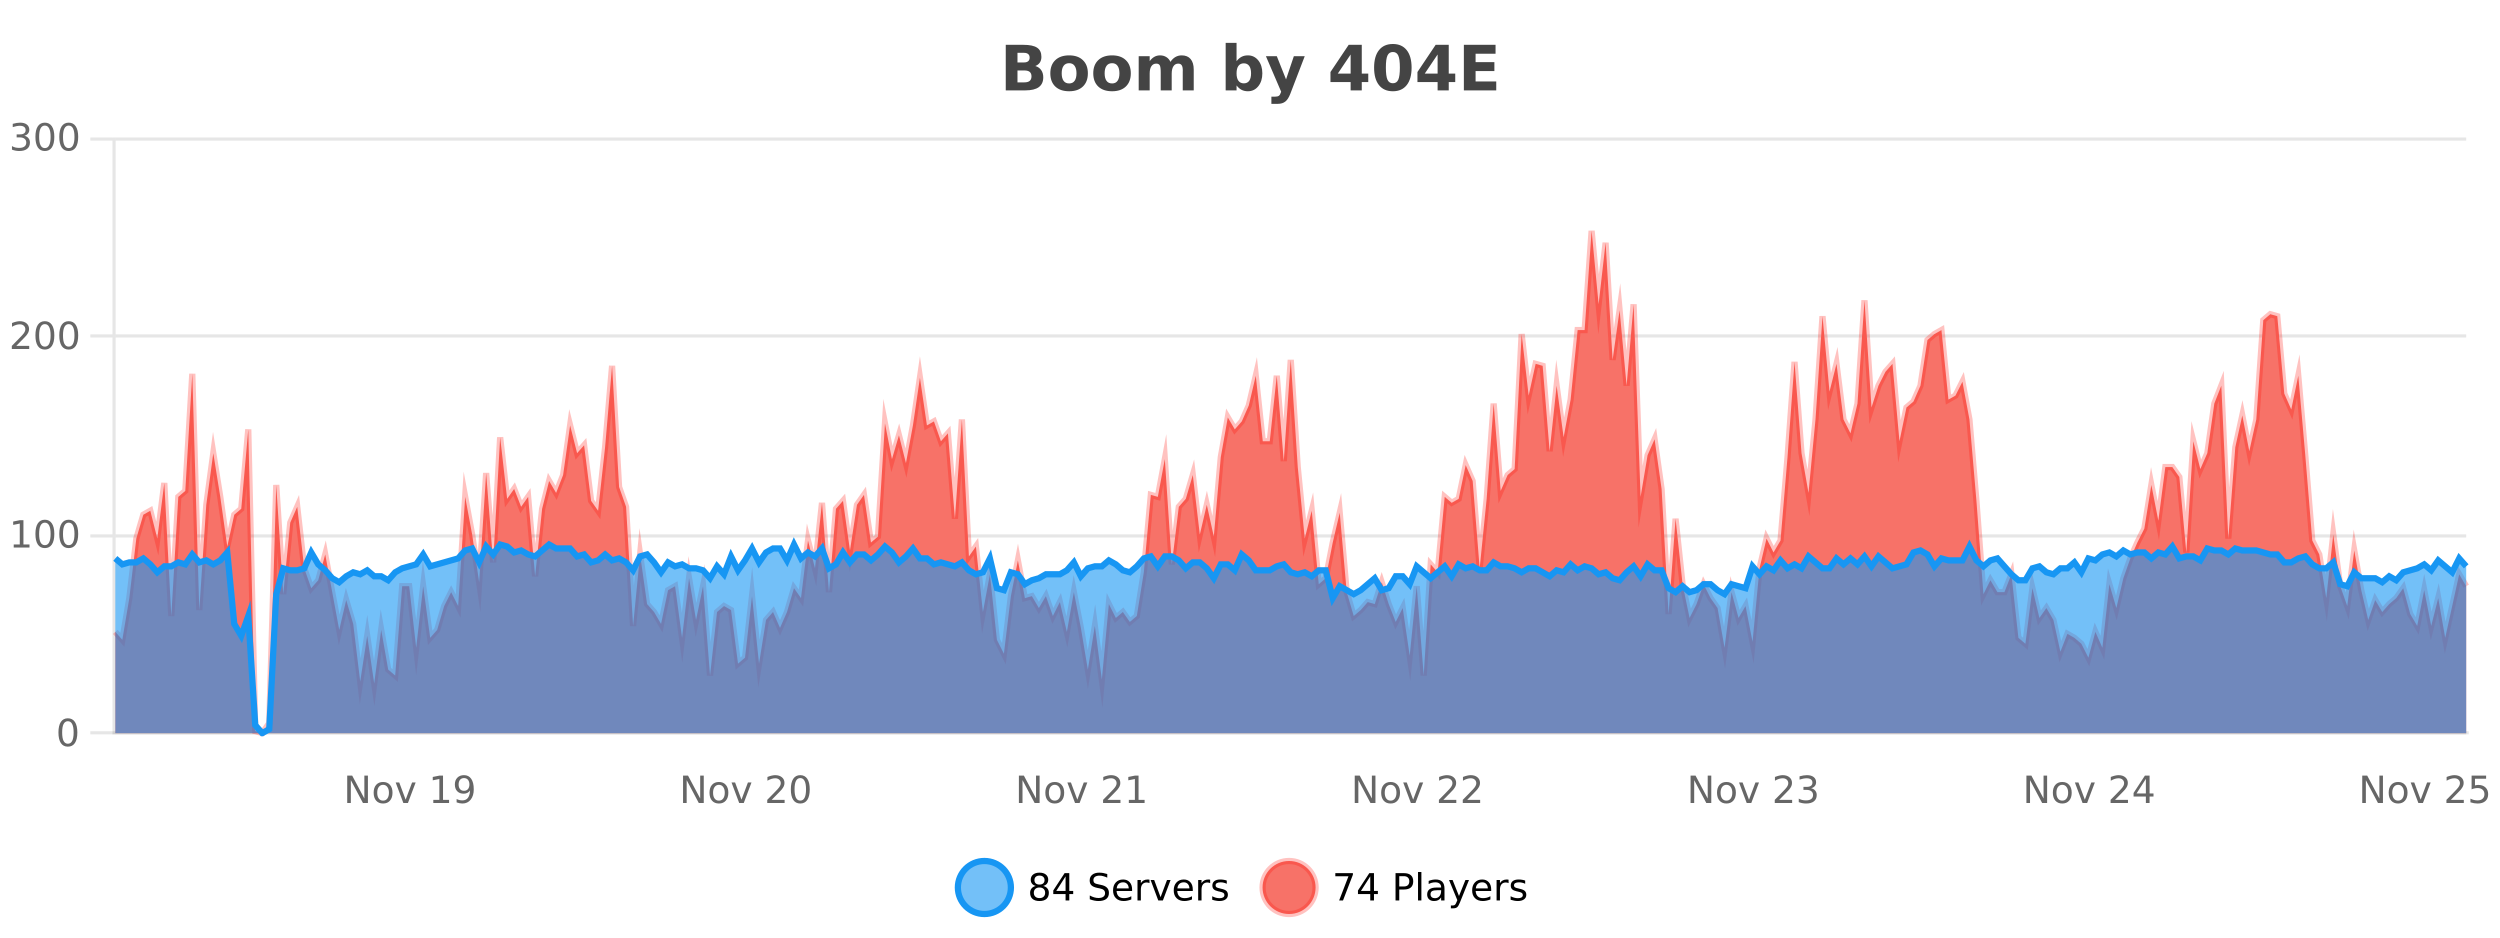 <?xml version="1.0" encoding="UTF-8"?>
<svg xmlns="http://www.w3.org/2000/svg" xmlns:xlink="http://www.w3.org/1999/xlink" width="800pt" height="300pt" viewBox="0 0 800 300" version="1.1">
<defs>
<clipPath id="clip1">
  <path d="M 278 263 L 352 263 L 352 300 L 278 300 Z M 278 263 "/>
</clipPath>
<clipPath id="clip2">
  <path d="M 375 263 L 450 263 L 450 300 L 375 300 Z M 375 263 "/>
</clipPath>
<clipPath id="clip3">
  <path d="M 36.906 73 L 789.18 73 L 789.18 234.602 L 36.906 234.602 Z M 36.906 73 "/>
</clipPath>
<clipPath id="clip4">
  <path d="M 35.906 45 L 790.184 45 L 790.184 235.602 L 35.906 235.602 Z M 35.906 45 "/>
</clipPath>
<clipPath id="clip5">
  <path d="M 36.906 174 L 789.18 174 L 789.18 234.602 L 36.906 234.602 Z M 36.906 174 "/>
</clipPath>
<clipPath id="clip6">
  <path d="M 35.906 145 L 790.184 145 L 790.184 235.602 L 35.906 235.602 Z M 35.906 145 "/>
</clipPath>
</defs>
<g id="surface545021">
<rect x="0" y="0" width="800" height="300" style="fill:rgb(100%,100%,100%);fill-opacity:1;stroke:none;"/>
<path style="fill:none;stroke-width:1;stroke-linecap:butt;stroke-linejoin:miter;stroke:rgb(0%,0%,0%);stroke-opacity:0.098;stroke-miterlimit:10;" d="M 37 234.5 L 789.18 234.5 "/>
<path style="fill:none;stroke-width:1;stroke-linecap:butt;stroke-linejoin:miter;stroke:rgb(0%,0%,0%);stroke-opacity:0.098;stroke-miterlimit:10;" d="M 28.906 234.5 L 36 234.5 "/>
<path style="fill:none;stroke-width:1;stroke-linecap:butt;stroke-linejoin:miter;stroke:rgb(0%,0%,0%);stroke-opacity:0.098;stroke-miterlimit:10;" d="M 37 171.5 L 789.18 171.5 "/>
<path style="fill:none;stroke-width:1;stroke-linecap:butt;stroke-linejoin:miter;stroke:rgb(0%,0%,0%);stroke-opacity:0.098;stroke-miterlimit:10;" d="M 28.906 171.5 L 36 171.5 "/>
<path style="fill:none;stroke-width:1;stroke-linecap:butt;stroke-linejoin:miter;stroke:rgb(0%,0%,0%);stroke-opacity:0.098;stroke-miterlimit:10;" d="M 37 107.5 L 789.18 107.5 "/>
<path style="fill:none;stroke-width:1;stroke-linecap:butt;stroke-linejoin:miter;stroke:rgb(0%,0%,0%);stroke-opacity:0.098;stroke-miterlimit:10;" d="M 28.906 107.5 L 36 107.5 "/>
<path style="fill:none;stroke-width:1;stroke-linecap:butt;stroke-linejoin:miter;stroke:rgb(0%,0%,0%);stroke-opacity:0.098;stroke-miterlimit:10;" d="M 37 44.5 L 789.18 44.5 "/>
<path style="fill:none;stroke-width:1;stroke-linecap:butt;stroke-linejoin:miter;stroke:rgb(0%,0%,0%);stroke-opacity:0.098;stroke-miterlimit:10;" d="M 28.906 44.5 L 36 44.5 "/>
<path style=" stroke:none;fill-rule:nonzero;fill:rgb(9.02%,58.824%,95.294%);fill-opacity:0.6;" d="M 323.488 284 C 323.488 288.688 319.688 292.484 315.004 292.484 C 310.316 292.484 306.52 288.688 306.52 284 C 306.52 279.312 310.316 275.516 315.004 275.516 C 319.688 275.516 323.488 279.312 323.488 284 Z M 323.488 284 "/>
<g clip-path="url(#clip1)" clip-rule="nonzero">
<path style="fill:none;stroke-width:2;stroke-linecap:butt;stroke-linejoin:miter;stroke:rgb(9.02%,58.824%,95.294%);stroke-opacity:1;stroke-miterlimit:10;" d="M 323.488 284 C 323.488 288.688 319.688 292.484 315.004 292.484 C 310.316 292.484 306.52 288.688 306.52 284 C 306.52 279.312 310.316 275.516 315.004 275.516 C 319.688 275.516 323.488 279.312 323.488 284 Z M 323.488 284 "/>
</g>
<path style=" stroke:none;fill-rule:nonzero;fill:rgb(0%,0%,0%);fill-opacity:1;" d="M 332.633 284 C 332.07 284 331.625 284.152 331.305 284.453 C 330.98 284.758 330.82 285.168 330.82 285.688 C 330.82 286.219 330.98 286.637 331.305 286.938 C 331.625 287.242 332.07 287.391 332.633 287.391 C 333.195 287.391 333.637 287.242 333.961 286.938 C 334.281 286.637 334.445 286.219 334.445 285.688 C 334.445 285.168 334.281 284.758 333.961 284.453 C 333.648 284.152 333.203 284 332.633 284 Z M 331.445 283.5 C 330.945 283.375 330.547 283.141 330.258 282.797 C 329.977 282.445 329.836 282.016 329.836 281.516 C 329.836 280.82 330.086 280.266 330.586 279.859 C 331.086 279.453 331.766 279.25 332.633 279.25 C 333.508 279.25 334.188 279.453 334.68 279.859 C 335.18 280.266 335.43 280.82 335.43 281.516 C 335.43 282.016 335.289 282.445 335.008 282.797 C 334.727 283.141 334.328 283.375 333.82 283.5 C 334.391 283.637 334.836 283.898 335.148 284.281 C 335.469 284.668 335.633 285.137 335.633 285.688 C 335.633 286.543 335.371 287.199 334.852 287.656 C 334.34 288.105 333.602 288.328 332.633 288.328 C 331.672 288.328 330.934 288.105 330.414 287.656 C 329.891 287.199 329.633 286.543 329.633 285.688 C 329.633 285.137 329.793 284.668 330.117 284.281 C 330.438 283.898 330.883 283.637 331.445 283.5 Z M 331.023 281.625 C 331.023 282.086 331.164 282.438 331.445 282.688 C 331.727 282.938 332.121 283.062 332.633 283.062 C 333.141 283.062 333.539 282.938 333.82 282.688 C 334.109 282.438 334.258 282.086 334.258 281.625 C 334.258 281.18 334.109 280.828 333.82 280.578 C 333.539 280.32 333.141 280.188 332.633 280.188 C 332.121 280.188 331.727 280.32 331.445 280.578 C 331.164 280.828 331.023 281.18 331.023 281.625 Z M 340.984 280.438 L 338 285.109 L 340.984 285.109 Z M 340.672 279.406 L 342.172 279.406 L 342.172 285.109 L 343.422 285.109 L 343.422 286.094 L 342.172 286.094 L 342.172 288.156 L 340.984 288.156 L 340.984 286.094 L 337.047 286.094 L 337.047 284.953 Z M 354.324 279.688 L 354.324 280.844 C 353.875 280.637 353.449 280.48 353.043 280.375 C 352.645 280.262 352.266 280.203 351.902 280.203 C 351.254 280.203 350.754 280.328 350.402 280.578 C 350.059 280.828 349.887 281.188 349.887 281.656 C 349.887 282.043 350 282.336 350.23 282.531 C 350.457 282.73 350.902 282.887 351.559 283 L 352.262 283.156 C 353.145 283.324 353.797 283.621 354.215 284.047 C 354.641 284.465 354.855 285.027 354.855 285.734 C 354.855 286.59 354.566 287.234 353.996 287.672 C 353.434 288.109 352.598 288.328 351.496 288.328 C 351.09 288.328 350.652 288.281 350.184 288.188 C 349.715 288.094 349.23 287.953 348.73 287.766 L 348.73 286.547 C 349.207 286.82 349.676 287.023 350.137 287.156 C 350.605 287.293 351.059 287.359 351.496 287.359 C 352.172 287.359 352.691 287.23 353.059 286.969 C 353.434 286.699 353.621 286.32 353.621 285.828 C 353.621 285.402 353.484 285.07 353.215 284.828 C 352.953 284.578 352.52 284.398 351.918 284.281 L 351.199 284.141 C 350.312 283.965 349.672 283.688 349.277 283.312 C 348.891 282.938 348.699 282.418 348.699 281.75 C 348.699 280.969 348.969 280.359 349.512 279.922 C 350.051 279.477 350.801 279.25 351.762 279.25 C 352.176 279.25 352.594 279.289 353.012 279.359 C 353.438 279.434 353.875 279.543 354.324 279.688 Z M 362.27 284.609 L 362.27 285.125 L 357.301 285.125 C 357.352 285.875 357.574 286.445 357.973 286.828 C 358.379 287.215 358.934 287.406 359.645 287.406 C 360.059 287.406 360.461 287.359 360.848 287.266 C 361.242 287.164 361.633 287.008 362.02 286.797 L 362.02 287.828 C 361.621 287.984 361.223 288.105 360.816 288.188 C 360.41 288.281 359.996 288.328 359.582 288.328 C 358.539 288.328 357.711 288.027 357.098 287.422 C 356.48 286.809 356.176 285.98 356.176 284.938 C 356.176 283.867 356.465 283.016 357.051 282.391 C 357.633 281.758 358.414 281.438 359.395 281.438 C 360.277 281.438 360.977 281.727 361.488 282.297 C 362.008 282.859 362.27 283.633 362.27 284.609 Z M 361.191 284.281 C 361.18 283.699 361.012 283.23 360.691 282.875 C 360.367 282.523 359.941 282.344 359.41 282.344 C 358.805 282.344 358.32 282.516 357.957 282.859 C 357.602 283.203 357.398 283.684 357.348 284.297 Z M 367.84 282.594 C 367.715 282.531 367.578 282.484 367.434 282.453 C 367.297 282.414 367.141 282.391 366.965 282.391 C 366.359 282.391 365.891 282.59 365.559 282.984 C 365.234 283.383 365.074 283.953 365.074 284.703 L 365.074 288.156 L 363.996 288.156 L 363.996 281.594 L 365.074 281.594 L 365.074 282.609 C 365.301 282.215 365.598 281.922 365.965 281.734 C 366.328 281.539 366.77 281.438 367.293 281.438 C 367.363 281.438 367.441 281.445 367.527 281.453 C 367.621 281.465 367.719 281.48 367.824 281.5 Z M 368.195 281.594 L 369.336 281.594 L 371.383 287.094 L 373.445 281.594 L 374.586 281.594 L 372.117 288.156 L 370.648 288.156 Z M 381.688 284.609 L 381.688 285.125 L 376.719 285.125 C 376.77 285.875 376.992 286.445 377.391 286.828 C 377.797 287.215 378.352 287.406 379.062 287.406 C 379.477 287.406 379.879 287.359 380.266 287.266 C 380.66 287.164 381.051 287.008 381.438 286.797 L 381.438 287.828 C 381.039 287.984 380.641 288.105 380.234 288.188 C 379.828 288.281 379.414 288.328 379 288.328 C 377.957 288.328 377.129 288.027 376.516 287.422 C 375.898 286.809 375.594 285.98 375.594 284.938 C 375.594 283.867 375.883 283.016 376.469 282.391 C 377.051 281.758 377.832 281.438 378.812 281.438 C 379.695 281.438 380.395 281.727 380.906 282.297 C 381.426 282.859 381.688 283.633 381.688 284.609 Z M 380.609 284.281 C 380.598 283.699 380.43 283.23 380.109 282.875 C 379.785 282.523 379.359 282.344 378.828 282.344 C 378.223 282.344 377.738 282.516 377.375 282.859 C 377.02 283.203 376.816 283.684 376.766 284.297 Z M 387.258 282.594 C 387.133 282.531 386.996 282.484 386.852 282.453 C 386.715 282.414 386.559 282.391 386.383 282.391 C 385.777 282.391 385.309 282.59 384.977 282.984 C 384.652 283.383 384.492 283.953 384.492 284.703 L 384.492 288.156 L 383.414 288.156 L 383.414 281.594 L 384.492 281.594 L 384.492 282.609 C 384.719 282.215 385.016 281.922 385.383 281.734 C 385.746 281.539 386.188 281.438 386.711 281.438 C 386.781 281.438 386.859 281.445 386.945 281.453 C 387.039 281.465 387.137 281.48 387.242 281.5 Z M 392.566 281.781 L 392.566 282.812 C 392.262 282.656 391.945 282.543 391.613 282.469 C 391.289 282.387 390.949 282.344 390.598 282.344 C 390.066 282.344 389.664 282.43 389.395 282.594 C 389.121 282.75 388.988 282.996 388.988 283.328 C 388.988 283.578 389.082 283.777 389.27 283.922 C 389.465 284.059 389.855 284.188 390.441 284.312 L 390.801 284.406 C 391.57 284.562 392.117 284.793 392.441 285.094 C 392.762 285.398 392.926 285.812 392.926 286.344 C 392.926 286.961 392.68 287.445 392.191 287.797 C 391.711 288.152 391.051 288.328 390.207 288.328 C 389.852 288.328 389.48 288.289 389.098 288.219 C 388.723 288.156 388.324 288.059 387.91 287.922 L 387.91 286.797 C 388.305 287.008 388.695 287.164 389.082 287.266 C 389.465 287.371 389.852 287.422 390.238 287.422 C 390.738 287.422 391.121 287.34 391.395 287.172 C 391.676 286.996 391.816 286.746 391.816 286.422 C 391.816 286.133 391.715 285.906 391.52 285.75 C 391.32 285.594 390.887 285.445 390.223 285.297 L 389.848 285.219 C 389.18 285.074 388.695 284.855 388.395 284.562 C 388.102 284.273 387.957 283.875 387.957 283.375 C 387.957 282.75 388.176 282.273 388.613 281.938 C 389.051 281.605 389.668 281.438 390.473 281.438 C 390.867 281.438 391.242 281.469 391.598 281.531 C 391.949 281.586 392.273 281.668 392.566 281.781 Z M 325.004 277.016 "/>
<path style=" stroke:none;fill-rule:nonzero;fill:rgb(96.863%,44.706%,40.784%);fill-opacity:1;" d="M 420.988 284 C 420.988 288.688 417.191 292.484 412.504 292.484 C 407.82 292.484 404.02 288.688 404.02 284 C 404.02 279.312 407.82 275.516 412.504 275.516 C 417.191 275.516 420.988 279.312 420.988 284 Z M 420.988 284 "/>
<g clip-path="url(#clip2)" clip-rule="nonzero">
<path style="fill:none;stroke-width:2;stroke-linecap:butt;stroke-linejoin:miter;stroke:rgb(100%,4.706%,0%);stroke-opacity:0.247;stroke-miterlimit:10;" d="M 420.988 284 C 420.988 288.688 417.191 292.484 412.504 292.484 C 407.82 292.484 404.02 288.688 404.02 284 C 404.02 279.312 407.82 275.516 412.504 275.516 C 417.191 275.516 420.988 279.312 420.988 284 Z M 420.988 284 "/>
</g>
<path style=" stroke:none;fill-rule:nonzero;fill:rgb(0%,0%,0%);fill-opacity:1;" d="M 427.305 279.406 L 432.93 279.406 L 432.93 279.906 L 429.758 288.156 L 428.523 288.156 L 431.508 280.406 L 427.305 280.406 Z M 438.484 280.438 L 435.5 285.109 L 438.484 285.109 Z M 438.172 279.406 L 439.672 279.406 L 439.672 285.109 L 440.922 285.109 L 440.922 286.094 L 439.672 286.094 L 439.672 288.156 L 438.484 288.156 L 438.484 286.094 L 434.547 286.094 L 434.547 284.953 Z M 447.762 280.375 L 447.762 283.672 L 449.246 283.672 C 449.797 283.672 450.223 283.531 450.527 283.25 C 450.828 282.961 450.98 282.547 450.98 282.016 C 450.98 281.496 450.828 281.094 450.527 280.812 C 450.223 280.523 449.797 280.375 449.246 280.375 Z M 446.574 279.406 L 449.246 279.406 C 450.234 279.406 450.98 279.633 451.48 280.078 C 451.98 280.516 452.23 281.164 452.23 282.016 C 452.23 282.883 451.98 283.539 451.48 283.984 C 450.98 284.422 450.234 284.641 449.246 284.641 L 447.762 284.641 L 447.762 288.156 L 446.574 288.156 Z M 453.766 279.031 L 454.844 279.031 L 454.844 288.156 L 453.766 288.156 Z M 460.082 284.859 C 459.215 284.859 458.613 284.961 458.27 285.156 C 457.934 285.355 457.77 285.695 457.77 286.172 C 457.77 286.559 457.895 286.867 458.145 287.094 C 458.402 287.312 458.746 287.422 459.176 287.422 C 459.777 287.422 460.258 287.215 460.613 286.797 C 460.977 286.371 461.16 285.805 461.16 285.094 L 461.16 284.859 Z M 462.238 284.406 L 462.238 288.156 L 461.16 288.156 L 461.16 287.156 C 460.91 287.555 460.602 287.852 460.238 288.047 C 459.871 288.234 459.426 288.328 458.895 288.328 C 458.215 288.328 457.68 288.141 457.285 287.766 C 456.887 287.383 456.691 286.875 456.691 286.25 C 456.691 285.512 456.934 284.953 457.426 284.578 C 457.926 284.203 458.664 284.016 459.645 284.016 L 461.16 284.016 L 461.16 283.906 C 461.16 283.406 460.992 283.023 460.66 282.75 C 460.336 282.48 459.883 282.344 459.301 282.344 C 458.926 282.344 458.555 282.391 458.191 282.484 C 457.836 282.578 457.496 282.715 457.176 282.891 L 457.176 281.891 C 457.57 281.734 457.949 281.621 458.316 281.547 C 458.691 281.477 459.055 281.438 459.41 281.438 C 460.355 281.438 461.066 281.684 461.535 282.172 C 462.004 282.664 462.238 283.406 462.238 284.406 Z M 467.188 288.766 C 466.883 289.547 466.586 290.055 466.297 290.297 C 466.004 290.535 465.617 290.656 465.141 290.656 L 464.281 290.656 L 464.281 289.75 L 464.906 289.75 C 465.207 289.75 465.438 289.676 465.594 289.531 C 465.758 289.395 465.941 289.066 466.141 288.547 L 466.344 288.047 L 463.688 281.594 L 464.828 281.594 L 466.875 286.719 L 468.938 281.594 L 470.078 281.594 Z M 477.18 284.609 L 477.18 285.125 L 472.211 285.125 C 472.262 285.875 472.484 286.445 472.883 286.828 C 473.289 287.215 473.844 287.406 474.555 287.406 C 474.969 287.406 475.371 287.359 475.758 287.266 C 476.152 287.164 476.543 287.008 476.93 286.797 L 476.93 287.828 C 476.531 287.984 476.133 288.105 475.727 288.188 C 475.32 288.281 474.906 288.328 474.492 288.328 C 473.449 288.328 472.621 288.027 472.008 287.422 C 471.391 286.809 471.086 285.98 471.086 284.938 C 471.086 283.867 471.375 283.016 471.961 282.391 C 472.543 281.758 473.324 281.438 474.305 281.438 C 475.188 281.438 475.887 281.727 476.398 282.297 C 476.918 282.859 477.18 283.633 477.18 284.609 Z M 476.102 284.281 C 476.09 283.699 475.922 283.23 475.602 282.875 C 475.277 282.523 474.852 282.344 474.32 282.344 C 473.715 282.344 473.23 282.516 472.867 282.859 C 472.512 283.203 472.309 283.684 472.258 284.297 Z M 482.75 282.594 C 482.625 282.531 482.488 282.484 482.344 282.453 C 482.207 282.414 482.051 282.391 481.875 282.391 C 481.27 282.391 480.801 282.59 480.469 282.984 C 480.145 283.383 479.984 283.953 479.984 284.703 L 479.984 288.156 L 478.906 288.156 L 478.906 281.594 L 479.984 281.594 L 479.984 282.609 C 480.211 282.215 480.508 281.922 480.875 281.734 C 481.238 281.539 481.68 281.438 482.203 281.438 C 482.273 281.438 482.352 281.445 482.438 281.453 C 482.531 281.465 482.629 281.48 482.734 281.5 Z M 488.055 281.781 L 488.055 282.812 C 487.75 282.656 487.434 282.543 487.102 282.469 C 486.777 282.387 486.438 282.344 486.086 282.344 C 485.555 282.344 485.152 282.43 484.883 282.594 C 484.609 282.75 484.477 282.996 484.477 283.328 C 484.477 283.578 484.57 283.777 484.758 283.922 C 484.953 284.059 485.344 284.188 485.93 284.312 L 486.289 284.406 C 487.059 284.562 487.605 284.793 487.93 285.094 C 488.25 285.398 488.414 285.812 488.414 286.344 C 488.414 286.961 488.168 287.445 487.68 287.797 C 487.199 288.152 486.539 288.328 485.695 288.328 C 485.34 288.328 484.969 288.289 484.586 288.219 C 484.211 288.156 483.812 288.059 483.398 287.922 L 483.398 286.797 C 483.793 287.008 484.184 287.164 484.57 287.266 C 484.953 287.371 485.34 287.422 485.727 287.422 C 486.227 287.422 486.609 287.34 486.883 287.172 C 487.164 286.996 487.305 286.746 487.305 286.422 C 487.305 286.133 487.203 285.906 487.008 285.75 C 486.809 285.594 486.375 285.445 485.711 285.297 L 485.336 285.219 C 484.668 285.074 484.184 284.855 483.883 284.562 C 483.59 284.273 483.445 283.875 483.445 283.375 C 483.445 282.75 483.664 282.273 484.102 281.938 C 484.539 281.605 485.156 281.438 485.961 281.438 C 486.355 281.438 486.73 281.469 487.086 281.531 C 487.438 281.586 487.762 281.668 488.055 281.781 Z M 422.504 277.016 "/>
<path style=" stroke:none;fill-rule:nonzero;fill:rgb(26.667%,26.667%,26.667%);fill-opacity:1;" d="M 327.672 19.984 C 328.266 19.984 328.711 19.855 329.016 19.594 C 329.328 19.336 329.484 18.949 329.484 18.438 C 329.484 17.938 329.328 17.559 329.016 17.297 C 328.711 17.039 328.266 16.906 327.672 16.906 L 325.594 16.906 L 325.594 19.984 Z M 327.797 26.359 C 328.555 26.359 329.125 26.203 329.5 25.891 C 329.883 25.57 330.078 25.086 330.078 24.438 C 330.078 23.805 329.891 23.328 329.516 23.016 C 329.141 22.703 328.566 22.547 327.797 22.547 L 325.594 22.547 L 325.594 26.359 Z M 331.297 21.125 C 332.109 21.355 332.734 21.789 333.172 22.422 C 333.617 23.047 333.844 23.82 333.844 24.734 C 333.844 26.141 333.363 27.195 332.406 27.891 C 331.457 28.578 330.016 28.922 328.078 28.922 L 321.844 28.922 L 321.844 14.344 L 327.484 14.344 C 329.504 14.344 330.969 14.652 331.875 15.266 C 332.789 15.871 333.25 16.852 333.25 18.203 C 333.25 18.914 333.082 19.516 332.75 20.016 C 332.414 20.508 331.93 20.875 331.297 21.125 Z M 342.133 20.219 C 341.352 20.219 340.758 20.5 340.352 21.062 C 339.945 21.617 339.742 22.418 339.742 23.469 C 339.742 24.512 339.945 25.312 340.352 25.875 C 340.758 26.43 341.352 26.703 342.133 26.703 C 342.891 26.703 343.469 26.43 343.867 25.875 C 344.273 25.312 344.477 24.512 344.477 23.469 C 344.477 22.418 344.273 21.617 343.867 21.062 C 343.469 20.5 342.891 20.219 342.133 20.219 Z M 342.133 17.719 C 344.008 17.719 345.469 18.23 346.523 19.25 C 347.586 20.262 348.117 21.668 348.117 23.469 C 348.117 25.262 347.586 26.668 346.523 27.688 C 345.469 28.699 344.008 29.203 342.133 29.203 C 340.234 29.203 338.758 28.699 337.695 27.688 C 336.633 26.668 336.102 25.262 336.102 23.469 C 336.102 21.668 336.633 20.262 337.695 19.25 C 338.758 18.23 340.234 17.719 342.133 17.719 Z M 355.875 20.219 C 355.094 20.219 354.5 20.5 354.094 21.062 C 353.688 21.617 353.484 22.418 353.484 23.469 C 353.484 24.512 353.688 25.312 354.094 25.875 C 354.5 26.43 355.094 26.703 355.875 26.703 C 356.633 26.703 357.211 26.43 357.609 25.875 C 358.016 25.312 358.219 24.512 358.219 23.469 C 358.219 22.418 358.016 21.617 357.609 21.062 C 357.211 20.5 356.633 20.219 355.875 20.219 Z M 355.875 17.719 C 357.75 17.719 359.211 18.23 360.266 19.25 C 361.328 20.262 361.859 21.668 361.859 23.469 C 361.859 25.262 361.328 26.668 360.266 27.688 C 359.211 28.699 357.75 29.203 355.875 29.203 C 353.977 29.203 352.5 28.699 351.438 27.688 C 350.375 26.668 349.844 25.262 349.844 23.469 C 349.844 21.668 350.375 20.262 351.438 19.25 C 352.5 18.23 353.977 17.719 355.875 17.719 Z M 374.539 19.797 C 374.984 19.121 375.512 18.605 376.117 18.25 C 376.73 17.898 377.402 17.719 378.133 17.719 C 379.383 17.719 380.336 18.109 380.992 18.891 C 381.656 19.664 381.992 20.789 381.992 22.266 L 381.992 28.922 L 378.477 28.922 L 378.477 23.219 C 378.477 23.137 378.477 23.047 378.477 22.953 C 378.484 22.859 378.492 22.73 378.492 22.562 C 378.492 21.793 378.375 21.234 378.148 20.891 C 377.918 20.539 377.547 20.359 377.039 20.359 C 376.383 20.359 375.871 20.637 375.508 21.188 C 375.141 21.73 374.953 22.516 374.945 23.547 L 374.945 28.922 L 371.43 28.922 L 371.43 23.219 C 371.43 22.012 371.324 21.234 371.117 20.891 C 370.906 20.539 370.539 20.359 370.008 20.359 C 369.328 20.359 368.809 20.637 368.445 21.188 C 368.078 21.73 367.898 22.516 367.898 23.547 L 367.898 28.922 L 364.383 28.922 L 364.383 17.984 L 367.898 17.984 L 367.898 19.578 C 368.336 18.965 368.828 18.5 369.383 18.188 C 369.934 17.875 370.547 17.719 371.227 17.719 C 371.977 17.719 372.641 17.902 373.227 18.266 C 373.809 18.633 374.246 19.141 374.539 19.797 Z M 398.027 26.672 C 398.777 26.672 399.348 26.402 399.746 25.859 C 400.141 25.309 400.34 24.512 400.34 23.469 C 400.34 22.43 400.141 21.637 399.746 21.094 C 399.348 20.543 398.777 20.266 398.027 20.266 C 397.277 20.266 396.699 20.543 396.293 21.094 C 395.895 21.637 395.699 22.43 395.699 23.469 C 395.699 24.5 395.895 25.293 396.293 25.844 C 396.699 26.398 397.277 26.672 398.027 26.672 Z M 395.699 19.578 C 396.188 18.945 396.723 18.477 397.309 18.172 C 397.891 17.871 398.562 17.719 399.324 17.719 C 400.676 17.719 401.785 18.258 402.652 19.328 C 403.516 20.402 403.949 21.781 403.949 23.469 C 403.949 25.148 403.516 26.523 402.652 27.594 C 401.785 28.668 400.676 29.203 399.324 29.203 C 398.562 29.203 397.891 29.051 397.309 28.75 C 396.723 28.449 396.188 27.98 395.699 27.344 L 395.699 28.922 L 392.215 28.922 L 392.215 13.719 L 395.699 13.719 Z M 405.094 17.984 L 408.578 17.984 L 411.531 25.406 L 414.031 17.984 L 417.516 17.984 L 412.922 29.953 C 412.461 31.172 411.922 32.02 411.297 32.5 C 410.68 32.988 409.875 33.234 408.875 33.234 L 406.844 33.234 L 406.844 30.938 L 407.938 30.938 C 408.531 30.938 408.961 30.844 409.234 30.656 C 409.504 30.469 409.711 30.129 409.859 29.641 L 409.969 29.344 Z M 432.203 17.438 L 428.094 23.547 L 432.203 23.547 Z M 431.578 14.344 L 435.766 14.344 L 435.766 23.547 L 437.844 23.547 L 437.844 26.266 L 435.766 26.266 L 435.766 28.922 L 432.203 28.922 L 432.203 26.266 L 425.75 26.266 L 425.75 23.047 Z M 447.961 21.609 C 447.961 19.789 447.789 18.508 447.445 17.766 C 447.102 17.016 446.527 16.641 445.727 16.641 C 444.914 16.641 444.336 17.016 443.992 17.766 C 443.648 18.508 443.477 19.789 443.477 21.609 C 443.477 23.453 443.648 24.758 443.992 25.516 C 444.336 26.266 444.914 26.641 445.727 26.641 C 446.527 26.641 447.102 26.266 447.445 25.516 C 447.789 24.758 447.961 23.453 447.961 21.609 Z M 451.711 21.641 C 451.711 24.059 451.188 25.922 450.148 27.234 C 449.105 28.547 447.633 29.203 445.727 29.203 C 443.797 29.203 442.312 28.547 441.273 27.234 C 440.23 25.922 439.711 24.059 439.711 21.641 C 439.711 19.227 440.23 17.359 441.273 16.047 C 442.312 14.734 443.797 14.078 445.727 14.078 C 447.633 14.078 449.105 14.734 450.148 16.047 C 451.188 17.359 451.711 19.227 451.711 21.641 Z M 460.035 17.438 L 455.926 23.547 L 460.035 23.547 Z M 459.41 14.344 L 463.598 14.344 L 463.598 23.547 L 465.676 23.547 L 465.676 26.266 L 463.598 26.266 L 463.598 28.922 L 460.035 28.922 L 460.035 26.266 L 453.582 26.266 L 453.582 23.047 Z M 468.438 14.344 L 478.578 14.344 L 478.578 17.188 L 472.188 17.188 L 472.188 19.891 L 478.203 19.891 L 478.203 22.734 L 472.188 22.734 L 472.188 26.078 L 478.797 26.078 L 478.797 28.922 L 468.438 28.922 Z M 320 10.359 "/>
<path style="fill:none;stroke-width:1;stroke-linecap:butt;stroke-linejoin:miter;stroke:rgb(0%,0%,0%);stroke-opacity:0.098;stroke-miterlimit:10;" d="M 36 234.5 L 790 234.5 "/>
<path style=" stroke:none;fill-rule:nonzero;fill:rgb(40%,40%,40%);fill-opacity:1;" d="M 111.109 248.203 L 112.703 248.203 L 116.594 255.516 L 116.594 248.203 L 117.734 248.203 L 117.734 256.953 L 116.141 256.953 L 112.266 249.641 L 112.266 256.953 L 111.109 256.953 Z M 122.586 251.141 C 122.012 251.141 121.555 251.371 121.211 251.828 C 120.875 252.277 120.711 252.891 120.711 253.672 C 120.711 254.465 120.875 255.086 121.211 255.531 C 121.543 255.98 122 256.203 122.586 256.203 C 123.156 256.203 123.609 255.98 123.945 255.531 C 124.289 255.074 124.461 254.453 124.461 253.672 C 124.461 252.902 124.289 252.289 123.945 251.828 C 123.609 251.371 123.156 251.141 122.586 251.141 Z M 122.586 250.234 C 123.523 250.234 124.258 250.543 124.789 251.156 C 125.328 251.762 125.602 252.602 125.602 253.672 C 125.602 254.746 125.328 255.59 124.789 256.203 C 124.258 256.82 123.523 257.125 122.586 257.125 C 121.648 257.125 120.906 256.82 120.367 256.203 C 119.836 255.59 119.57 254.746 119.57 253.672 C 119.57 252.602 119.836 251.762 120.367 251.156 C 120.906 250.543 121.648 250.234 122.586 250.234 Z M 126.617 250.391 L 127.758 250.391 L 129.805 255.891 L 131.867 250.391 L 133.008 250.391 L 130.539 256.953 L 129.07 256.953 Z M 138.656 255.953 L 140.594 255.953 L 140.594 249.281 L 138.484 249.703 L 138.484 248.625 L 140.578 248.203 L 141.766 248.203 L 141.766 255.953 L 143.703 255.953 L 143.703 256.953 L 138.656 256.953 Z M 146.117 256.766 L 146.117 255.688 C 146.418 255.836 146.719 255.945 147.023 256.016 C 147.324 256.09 147.625 256.125 147.93 256.125 C 148.711 256.125 149.305 255.867 149.711 255.344 C 150.125 254.812 150.359 254.012 150.414 252.938 C 150.195 253.281 149.906 253.543 149.555 253.719 C 149.211 253.898 148.824 253.984 148.398 253.984 C 147.523 253.984 146.828 253.727 146.32 253.203 C 145.809 252.672 145.555 251.945 145.555 251.016 C 145.555 250.121 145.82 249.402 146.352 248.859 C 146.883 248.32 147.59 248.047 148.477 248.047 C 149.484 248.047 150.258 248.438 150.789 249.219 C 151.328 249.992 151.602 251.117 151.602 252.594 C 151.602 253.969 151.273 255.07 150.617 255.891 C 149.961 256.715 149.078 257.125 147.977 257.125 C 147.672 257.125 147.371 257.094 147.07 257.031 C 146.766 256.977 146.449 256.891 146.117 256.766 Z M 148.477 253.062 C 149.008 253.062 149.43 252.883 149.742 252.516 C 150.055 252.152 150.211 251.652 150.211 251.016 C 150.211 250.391 150.055 249.898 149.742 249.531 C 149.43 249.168 149.008 248.984 148.477 248.984 C 147.945 248.984 147.523 249.168 147.211 249.531 C 146.906 249.898 146.758 250.391 146.758 251.016 C 146.758 251.652 146.906 252.152 147.211 252.516 C 147.523 252.883 147.945 253.062 148.477 253.062 Z M 109.938 245.816 "/>
<path style=" stroke:none;fill-rule:nonzero;fill:rgb(40%,40%,40%);fill-opacity:1;" d="M 218.578 248.203 L 220.172 248.203 L 224.062 255.516 L 224.062 248.203 L 225.203 248.203 L 225.203 256.953 L 223.609 256.953 L 219.734 249.641 L 219.734 256.953 L 218.578 256.953 Z M 230.055 251.141 C 229.48 251.141 229.023 251.371 228.68 251.828 C 228.344 252.277 228.18 252.891 228.18 253.672 C 228.18 254.465 228.344 255.086 228.68 255.531 C 229.012 255.98 229.469 256.203 230.055 256.203 C 230.625 256.203 231.078 255.98 231.414 255.531 C 231.758 255.074 231.93 254.453 231.93 253.672 C 231.93 252.902 231.758 252.289 231.414 251.828 C 231.078 251.371 230.625 251.141 230.055 251.141 Z M 230.055 250.234 C 230.992 250.234 231.727 250.543 232.258 251.156 C 232.797 251.762 233.07 252.602 233.07 253.672 C 233.07 254.746 232.797 255.59 232.258 256.203 C 231.727 256.82 230.992 257.125 230.055 257.125 C 229.117 257.125 228.375 256.82 227.836 256.203 C 227.305 255.59 227.039 254.746 227.039 253.672 C 227.039 252.602 227.305 251.762 227.836 251.156 C 228.375 250.543 229.117 250.234 230.055 250.234 Z M 234.086 250.391 L 235.227 250.391 L 237.273 255.891 L 239.336 250.391 L 240.477 250.391 L 238.008 256.953 L 236.539 256.953 Z M 246.938 255.953 L 251.078 255.953 L 251.078 256.953 L 245.516 256.953 L 245.516 255.953 C 245.961 255.496 246.57 254.875 247.344 254.094 C 248.125 253.305 248.613 252.793 248.812 252.562 C 249.195 252.148 249.461 251.793 249.609 251.5 C 249.766 251.199 249.844 250.906 249.844 250.625 C 249.844 250.156 249.676 249.777 249.344 249.484 C 249.02 249.195 248.598 249.047 248.078 249.047 C 247.703 249.047 247.305 249.109 246.891 249.234 C 246.484 249.359 246.047 249.559 245.578 249.828 L 245.578 248.625 C 246.055 248.438 246.5 248.297 246.906 248.203 C 247.32 248.102 247.703 248.047 248.047 248.047 C 248.953 248.047 249.676 248.277 250.219 248.734 C 250.758 249.184 251.031 249.789 251.031 250.547 C 251.031 250.902 250.961 251.242 250.828 251.562 C 250.691 251.887 250.445 252.266 250.094 252.703 C 249.988 252.82 249.676 253.148 249.156 253.688 C 248.633 254.23 247.895 254.984 246.938 255.953 Z M 256.086 248.984 C 255.48 248.984 255.023 249.289 254.711 249.891 C 254.406 250.484 254.258 251.387 254.258 252.594 C 254.258 253.793 254.406 254.695 254.711 255.297 C 255.023 255.891 255.48 256.188 256.086 256.188 C 256.699 256.188 257.156 255.891 257.461 255.297 C 257.773 254.695 257.93 253.793 257.93 252.594 C 257.93 251.387 257.773 250.484 257.461 249.891 C 257.156 249.289 256.699 248.984 256.086 248.984 Z M 256.086 248.047 C 257.062 248.047 257.812 248.438 258.336 249.219 C 258.855 249.992 259.117 251.117 259.117 252.594 C 259.117 254.062 258.855 255.188 258.336 255.969 C 257.812 256.742 257.062 257.125 256.086 257.125 C 255.105 257.125 254.355 256.742 253.836 255.969 C 253.324 255.188 253.07 254.062 253.07 252.594 C 253.07 251.117 253.324 249.992 253.836 249.219 C 254.355 248.438 255.105 248.047 256.086 248.047 Z M 217.406 245.816 "/>
<path style=" stroke:none;fill-rule:nonzero;fill:rgb(40%,40%,40%);fill-opacity:1;" d="M 326.047 248.203 L 327.641 248.203 L 331.531 255.516 L 331.531 248.203 L 332.672 248.203 L 332.672 256.953 L 331.078 256.953 L 327.203 249.641 L 327.203 256.953 L 326.047 256.953 Z M 337.523 251.141 C 336.949 251.141 336.492 251.371 336.148 251.828 C 335.812 252.277 335.648 252.891 335.648 253.672 C 335.648 254.465 335.812 255.086 336.148 255.531 C 336.48 255.98 336.938 256.203 337.523 256.203 C 338.094 256.203 338.547 255.98 338.883 255.531 C 339.227 255.074 339.398 254.453 339.398 253.672 C 339.398 252.902 339.227 252.289 338.883 251.828 C 338.547 251.371 338.094 251.141 337.523 251.141 Z M 337.523 250.234 C 338.461 250.234 339.195 250.543 339.727 251.156 C 340.266 251.762 340.539 252.602 340.539 253.672 C 340.539 254.746 340.266 255.59 339.727 256.203 C 339.195 256.82 338.461 257.125 337.523 257.125 C 336.586 257.125 335.844 256.82 335.305 256.203 C 334.773 255.59 334.508 254.746 334.508 253.672 C 334.508 252.602 334.773 251.762 335.305 251.156 C 335.844 250.543 336.586 250.234 337.523 250.234 Z M 341.555 250.391 L 342.695 250.391 L 344.742 255.891 L 346.805 250.391 L 347.945 250.391 L 345.477 256.953 L 344.008 256.953 Z M 354.406 255.953 L 358.547 255.953 L 358.547 256.953 L 352.984 256.953 L 352.984 255.953 C 353.43 255.496 354.039 254.875 354.812 254.094 C 355.594 253.305 356.082 252.793 356.281 252.562 C 356.664 252.148 356.93 251.793 357.078 251.5 C 357.234 251.199 357.312 250.906 357.312 250.625 C 357.312 250.156 357.145 249.777 356.812 249.484 C 356.488 249.195 356.066 249.047 355.547 249.047 C 355.172 249.047 354.773 249.109 354.359 249.234 C 353.953 249.359 353.516 249.559 353.047 249.828 L 353.047 248.625 C 353.523 248.438 353.969 248.297 354.375 248.203 C 354.789 248.102 355.172 248.047 355.516 248.047 C 356.422 248.047 357.145 248.277 357.688 248.734 C 358.227 249.184 358.5 249.789 358.5 250.547 C 358.5 250.902 358.43 251.242 358.297 251.562 C 358.16 251.887 357.914 252.266 357.562 252.703 C 357.457 252.82 357.145 253.148 356.625 253.688 C 356.102 254.23 355.363 254.984 354.406 255.953 Z M 361.227 255.953 L 363.164 255.953 L 363.164 249.281 L 361.055 249.703 L 361.055 248.625 L 363.148 248.203 L 364.336 248.203 L 364.336 255.953 L 366.273 255.953 L 366.273 256.953 L 361.227 256.953 Z M 324.875 245.816 "/>
<path style=" stroke:none;fill-rule:nonzero;fill:rgb(40%,40%,40%);fill-opacity:1;" d="M 433.516 248.203 L 435.109 248.203 L 439 255.516 L 439 248.203 L 440.141 248.203 L 440.141 256.953 L 438.547 256.953 L 434.672 249.641 L 434.672 256.953 L 433.516 256.953 Z M 444.992 251.141 C 444.418 251.141 443.961 251.371 443.617 251.828 C 443.281 252.277 443.117 252.891 443.117 253.672 C 443.117 254.465 443.281 255.086 443.617 255.531 C 443.949 255.98 444.406 256.203 444.992 256.203 C 445.562 256.203 446.016 255.98 446.352 255.531 C 446.695 255.074 446.867 254.453 446.867 253.672 C 446.867 252.902 446.695 252.289 446.352 251.828 C 446.016 251.371 445.562 251.141 444.992 251.141 Z M 444.992 250.234 C 445.93 250.234 446.664 250.543 447.195 251.156 C 447.734 251.762 448.008 252.602 448.008 253.672 C 448.008 254.746 447.734 255.59 447.195 256.203 C 446.664 256.82 445.93 257.125 444.992 257.125 C 444.055 257.125 443.312 256.82 442.773 256.203 C 442.242 255.59 441.977 254.746 441.977 253.672 C 441.977 252.602 442.242 251.762 442.773 251.156 C 443.312 250.543 444.055 250.234 444.992 250.234 Z M 449.023 250.391 L 450.164 250.391 L 452.211 255.891 L 454.273 250.391 L 455.414 250.391 L 452.945 256.953 L 451.477 256.953 Z M 461.875 255.953 L 466.016 255.953 L 466.016 256.953 L 460.453 256.953 L 460.453 255.953 C 460.898 255.496 461.508 254.875 462.281 254.094 C 463.062 253.305 463.551 252.793 463.75 252.562 C 464.133 252.148 464.398 251.793 464.547 251.5 C 464.703 251.199 464.781 250.906 464.781 250.625 C 464.781 250.156 464.613 249.777 464.281 249.484 C 463.957 249.195 463.535 249.047 463.016 249.047 C 462.641 249.047 462.242 249.109 461.828 249.234 C 461.422 249.359 460.984 249.559 460.516 249.828 L 460.516 248.625 C 460.992 248.438 461.438 248.297 461.844 248.203 C 462.258 248.102 462.641 248.047 462.984 248.047 C 463.891 248.047 464.613 248.277 465.156 248.734 C 465.695 249.184 465.969 249.789 465.969 250.547 C 465.969 250.902 465.898 251.242 465.766 251.562 C 465.629 251.887 465.383 252.266 465.031 252.703 C 464.926 252.82 464.613 253.148 464.094 253.688 C 463.57 254.23 462.832 254.984 461.875 255.953 Z M 469.508 255.953 L 473.648 255.953 L 473.648 256.953 L 468.086 256.953 L 468.086 255.953 C 468.531 255.496 469.141 254.875 469.914 254.094 C 470.695 253.305 471.184 252.793 471.383 252.562 C 471.766 252.148 472.031 251.793 472.18 251.5 C 472.336 251.199 472.414 250.906 472.414 250.625 C 472.414 250.156 472.246 249.777 471.914 249.484 C 471.59 249.195 471.168 249.047 470.648 249.047 C 470.273 249.047 469.875 249.109 469.461 249.234 C 469.055 249.359 468.617 249.559 468.148 249.828 L 468.148 248.625 C 468.625 248.438 469.07 248.297 469.477 248.203 C 469.891 248.102 470.273 248.047 470.617 248.047 C 471.523 248.047 472.246 248.277 472.789 248.734 C 473.328 249.184 473.602 249.789 473.602 250.547 C 473.602 250.902 473.531 251.242 473.398 251.562 C 473.262 251.887 473.016 252.266 472.664 252.703 C 472.559 252.82 472.246 253.148 471.727 253.688 C 471.203 254.23 470.465 254.984 469.508 255.953 Z M 432.344 245.816 "/>
<path style=" stroke:none;fill-rule:nonzero;fill:rgb(40%,40%,40%);fill-opacity:1;" d="M 540.984 248.203 L 542.578 248.203 L 546.469 255.516 L 546.469 248.203 L 547.609 248.203 L 547.609 256.953 L 546.016 256.953 L 542.141 249.641 L 542.141 256.953 L 540.984 256.953 Z M 552.461 251.141 C 551.887 251.141 551.43 251.371 551.086 251.828 C 550.75 252.277 550.586 252.891 550.586 253.672 C 550.586 254.465 550.75 255.086 551.086 255.531 C 551.418 255.98 551.875 256.203 552.461 256.203 C 553.031 256.203 553.484 255.98 553.82 255.531 C 554.164 255.074 554.336 254.453 554.336 253.672 C 554.336 252.902 554.164 252.289 553.82 251.828 C 553.484 251.371 553.031 251.141 552.461 251.141 Z M 552.461 250.234 C 553.398 250.234 554.133 250.543 554.664 251.156 C 555.203 251.762 555.477 252.602 555.477 253.672 C 555.477 254.746 555.203 255.59 554.664 256.203 C 554.133 256.82 553.398 257.125 552.461 257.125 C 551.523 257.125 550.781 256.82 550.242 256.203 C 549.711 255.59 549.445 254.746 549.445 253.672 C 549.445 252.602 549.711 251.762 550.242 251.156 C 550.781 250.543 551.523 250.234 552.461 250.234 Z M 556.492 250.391 L 557.633 250.391 L 559.68 255.891 L 561.742 250.391 L 562.883 250.391 L 560.414 256.953 L 558.945 256.953 Z M 569.344 255.953 L 573.484 255.953 L 573.484 256.953 L 567.922 256.953 L 567.922 255.953 C 568.367 255.496 568.977 254.875 569.75 254.094 C 570.531 253.305 571.02 252.793 571.219 252.562 C 571.602 252.148 571.867 251.793 572.016 251.5 C 572.172 251.199 572.25 250.906 572.25 250.625 C 572.25 250.156 572.082 249.777 571.75 249.484 C 571.426 249.195 571.004 249.047 570.484 249.047 C 570.109 249.047 569.711 249.109 569.297 249.234 C 568.891 249.359 568.453 249.559 567.984 249.828 L 567.984 248.625 C 568.461 248.438 568.906 248.297 569.312 248.203 C 569.727 248.102 570.109 248.047 570.453 248.047 C 571.359 248.047 572.082 248.277 572.625 248.734 C 573.164 249.184 573.438 249.789 573.438 250.547 C 573.438 250.902 573.367 251.242 573.234 251.562 C 573.098 251.887 572.852 252.266 572.5 252.703 C 572.395 252.82 572.082 253.148 571.562 253.688 C 571.039 254.23 570.301 254.984 569.344 255.953 Z M 579.555 252.234 C 580.117 252.359 580.555 252.617 580.867 253 C 581.188 253.375 581.352 253.844 581.352 254.406 C 581.352 255.273 581.055 255.945 580.461 256.422 C 579.867 256.891 579.023 257.125 577.93 257.125 C 577.562 257.125 577.184 257.086 576.789 257.016 C 576.402 256.945 576.008 256.836 575.602 256.688 L 575.602 255.547 C 575.922 255.734 576.277 255.883 576.664 255.984 C 577.059 256.078 577.469 256.125 577.898 256.125 C 578.637 256.125 579.199 255.98 579.586 255.688 C 579.98 255.398 580.18 254.969 580.18 254.406 C 580.18 253.898 579.996 253.496 579.633 253.203 C 579.266 252.914 578.766 252.766 578.133 252.766 L 577.102 252.766 L 577.102 251.797 L 578.18 251.797 C 578.75 251.797 579.195 251.684 579.508 251.453 C 579.82 251.215 579.977 250.875 579.977 250.438 C 579.977 249.992 579.812 249.648 579.492 249.406 C 579.18 249.168 578.727 249.047 578.133 249.047 C 577.797 249.047 577.445 249.086 577.07 249.156 C 576.703 249.219 576.297 249.324 575.852 249.469 L 575.852 248.422 C 576.309 248.297 576.73 248.203 577.117 248.141 C 577.512 248.078 577.883 248.047 578.227 248.047 C 579.133 248.047 579.844 248.25 580.367 248.656 C 580.887 249.062 581.148 249.617 581.148 250.312 C 581.148 250.805 581.008 251.215 580.727 251.547 C 580.453 251.883 580.062 252.109 579.555 252.234 Z M 539.812 245.816 "/>
<path style=" stroke:none;fill-rule:nonzero;fill:rgb(40%,40%,40%);fill-opacity:1;" d="M 648.453 248.203 L 650.047 248.203 L 653.938 255.516 L 653.938 248.203 L 655.078 248.203 L 655.078 256.953 L 653.484 256.953 L 649.609 249.641 L 649.609 256.953 L 648.453 256.953 Z M 659.93 251.141 C 659.355 251.141 658.898 251.371 658.555 251.828 C 658.219 252.277 658.055 252.891 658.055 253.672 C 658.055 254.465 658.219 255.086 658.555 255.531 C 658.887 255.98 659.344 256.203 659.93 256.203 C 660.5 256.203 660.953 255.98 661.289 255.531 C 661.633 255.074 661.805 254.453 661.805 253.672 C 661.805 252.902 661.633 252.289 661.289 251.828 C 660.953 251.371 660.5 251.141 659.93 251.141 Z M 659.93 250.234 C 660.867 250.234 661.602 250.543 662.133 251.156 C 662.672 251.762 662.945 252.602 662.945 253.672 C 662.945 254.746 662.672 255.59 662.133 256.203 C 661.602 256.82 660.867 257.125 659.93 257.125 C 658.992 257.125 658.25 256.82 657.711 256.203 C 657.18 255.59 656.914 254.746 656.914 253.672 C 656.914 252.602 657.18 251.762 657.711 251.156 C 658.25 250.543 658.992 250.234 659.93 250.234 Z M 663.961 250.391 L 665.102 250.391 L 667.148 255.891 L 669.211 250.391 L 670.352 250.391 L 667.883 256.953 L 666.414 256.953 Z M 676.812 255.953 L 680.953 255.953 L 680.953 256.953 L 675.391 256.953 L 675.391 255.953 C 675.836 255.496 676.445 254.875 677.219 254.094 C 678 253.305 678.488 252.793 678.688 252.562 C 679.07 252.148 679.336 251.793 679.484 251.5 C 679.641 251.199 679.719 250.906 679.719 250.625 C 679.719 250.156 679.551 249.777 679.219 249.484 C 678.895 249.195 678.473 249.047 677.953 249.047 C 677.578 249.047 677.18 249.109 676.766 249.234 C 676.359 249.359 675.922 249.559 675.453 249.828 L 675.453 248.625 C 675.93 248.438 676.375 248.297 676.781 248.203 C 677.195 248.102 677.578 248.047 677.922 248.047 C 678.828 248.047 679.551 248.277 680.094 248.734 C 680.633 249.184 680.906 249.789 680.906 250.547 C 680.906 250.902 680.836 251.242 680.703 251.562 C 680.566 251.887 680.32 252.266 679.969 252.703 C 679.863 252.82 679.551 253.148 679.031 253.688 C 678.508 254.23 677.77 254.984 676.812 255.953 Z M 686.68 249.234 L 683.695 253.906 L 686.68 253.906 Z M 686.367 248.203 L 687.867 248.203 L 687.867 253.906 L 689.117 253.906 L 689.117 254.891 L 687.867 254.891 L 687.867 256.953 L 686.68 256.953 L 686.68 254.891 L 682.742 254.891 L 682.742 253.75 Z M 647.281 245.816 "/>
<path style=" stroke:none;fill-rule:nonzero;fill:rgb(40%,40%,40%);fill-opacity:1;" d="M 755.918 248.203 L 757.512 248.203 L 761.402 255.516 L 761.402 248.203 L 762.543 248.203 L 762.543 256.953 L 760.949 256.953 L 757.074 249.641 L 757.074 256.953 L 755.918 256.953 Z M 767.395 251.141 C 766.82 251.141 766.363 251.371 766.02 251.828 C 765.684 252.277 765.52 252.891 765.52 253.672 C 765.52 254.465 765.684 255.086 766.02 255.531 C 766.352 255.98 766.809 256.203 767.395 256.203 C 767.965 256.203 768.418 255.98 768.754 255.531 C 769.098 255.074 769.27 254.453 769.27 253.672 C 769.27 252.902 769.098 252.289 768.754 251.828 C 768.418 251.371 767.965 251.141 767.395 251.141 Z M 767.395 250.234 C 768.332 250.234 769.066 250.543 769.598 251.156 C 770.137 251.762 770.41 252.602 770.41 253.672 C 770.41 254.746 770.137 255.59 769.598 256.203 C 769.066 256.82 768.332 257.125 767.395 257.125 C 766.457 257.125 765.715 256.82 765.176 256.203 C 764.645 255.59 764.379 254.746 764.379 253.672 C 764.379 252.602 764.645 251.762 765.176 251.156 C 765.715 250.543 766.457 250.234 767.395 250.234 Z M 771.422 250.391 L 772.562 250.391 L 774.609 255.891 L 776.672 250.391 L 777.812 250.391 L 775.344 256.953 L 773.875 256.953 Z M 784.277 255.953 L 788.418 255.953 L 788.418 256.953 L 782.855 256.953 L 782.855 255.953 C 783.301 255.496 783.91 254.875 784.684 254.094 C 785.465 253.305 785.953 252.793 786.152 252.562 C 786.535 252.148 786.801 251.793 786.949 251.5 C 787.105 251.199 787.184 250.906 787.184 250.625 C 787.184 250.156 787.016 249.777 786.684 249.484 C 786.359 249.195 785.938 249.047 785.418 249.047 C 785.043 249.047 784.645 249.109 784.23 249.234 C 783.824 249.359 783.387 249.559 782.918 249.828 L 782.918 248.625 C 783.395 248.438 783.84 248.297 784.246 248.203 C 784.66 248.102 785.043 248.047 785.387 248.047 C 786.293 248.047 787.016 248.277 787.559 248.734 C 788.098 249.184 788.371 249.789 788.371 250.547 C 788.371 250.902 788.301 251.242 788.168 251.562 C 788.031 251.887 787.785 252.266 787.434 252.703 C 787.328 252.82 787.016 253.148 786.496 253.688 C 785.973 254.23 785.234 254.984 784.277 255.953 Z M 790.914 248.203 L 795.555 248.203 L 795.555 249.203 L 791.992 249.203 L 791.992 251.344 C 792.168 251.281 792.34 251.242 792.508 251.219 C 792.684 251.188 792.855 251.172 793.023 251.172 C 794 251.172 794.777 251.445 795.352 251.984 C 795.922 252.516 796.211 253.234 796.211 254.141 C 796.211 255.09 795.914 255.824 795.32 256.344 C 794.734 256.867 793.914 257.125 792.852 257.125 C 792.477 257.125 792.094 257.094 791.711 257.031 C 791.336 256.969 790.945 256.875 790.539 256.75 L 790.539 255.562 C 790.891 255.75 791.258 255.891 791.633 255.984 C 792.008 256.078 792.402 256.125 792.82 256.125 C 793.496 256.125 794.031 255.949 794.43 255.594 C 794.824 255.242 795.023 254.758 795.023 254.141 C 795.023 253.539 794.824 253.059 794.43 252.703 C 794.031 252.352 793.496 252.172 792.82 252.172 C 792.508 252.172 792.188 252.211 791.867 252.281 C 791.555 252.344 791.234 252.449 790.914 252.594 Z M 754.746 245.816 "/>
<path style="fill:none;stroke-width:1;stroke-linecap:butt;stroke-linejoin:miter;stroke:rgb(0%,0%,0%);stroke-opacity:0.098;stroke-miterlimit:10;" d="M 36.5 44 L 36.5 235 "/>
<path style=" stroke:none;fill-rule:nonzero;fill:rgb(40%,40%,40%);fill-opacity:1;" d="M 21.719 230.789 C 21.113 230.789 20.656 231.094 20.344 231.695 C 20.039 232.289 19.891 233.191 19.891 234.398 C 19.891 235.598 20.039 236.5 20.344 237.102 C 20.656 237.695 21.113 237.992 21.719 237.992 C 22.332 237.992 22.789 237.695 23.094 237.102 C 23.406 236.5 23.562 235.598 23.562 234.398 C 23.562 233.191 23.406 232.289 23.094 231.695 C 22.789 231.094 22.332 230.789 21.719 230.789 Z M 21.719 229.852 C 22.695 229.852 23.445 230.242 23.969 231.023 C 24.488 231.797 24.75 232.922 24.75 234.398 C 24.75 235.867 24.488 236.992 23.969 237.773 C 23.445 238.547 22.695 238.93 21.719 238.93 C 20.738 238.93 19.988 238.547 19.469 237.773 C 18.957 236.992 18.703 235.867 18.703 234.398 C 18.703 232.922 18.957 231.797 19.469 231.023 C 19.988 230.242 20.738 229.852 21.719 229.852 Z M 17.906 227.617 "/>
<path style=" stroke:none;fill-rule:nonzero;fill:rgb(40%,40%,40%);fill-opacity:1;" d="M 4.391 174.219 L 6.328 174.219 L 6.328 167.547 L 4.219 167.969 L 4.219 166.891 L 6.312 166.469 L 7.5 166.469 L 7.5 174.219 L 9.438 174.219 L 9.438 175.219 L 4.391 175.219 Z M 14.352 167.25 C 13.746 167.25 13.289 167.555 12.977 168.156 C 12.672 168.75 12.523 169.652 12.523 170.859 C 12.523 172.059 12.672 172.961 12.977 173.562 C 13.289 174.156 13.746 174.453 14.352 174.453 C 14.965 174.453 15.422 174.156 15.727 173.562 C 16.039 172.961 16.195 172.059 16.195 170.859 C 16.195 169.652 16.039 168.75 15.727 168.156 C 15.422 167.555 14.965 167.25 14.352 167.25 Z M 14.352 166.312 C 15.328 166.312 16.078 166.703 16.602 167.484 C 17.121 168.258 17.383 169.383 17.383 170.859 C 17.383 172.328 17.121 173.453 16.602 174.234 C 16.078 175.008 15.328 175.391 14.352 175.391 C 13.371 175.391 12.621 175.008 12.102 174.234 C 11.59 173.453 11.336 172.328 11.336 170.859 C 11.336 169.383 11.59 168.258 12.102 167.484 C 12.621 166.703 13.371 166.312 14.352 166.312 Z M 21.988 167.25 C 21.383 167.25 20.926 167.555 20.613 168.156 C 20.309 168.75 20.16 169.652 20.16 170.859 C 20.16 172.059 20.309 172.961 20.613 173.562 C 20.926 174.156 21.383 174.453 21.988 174.453 C 22.602 174.453 23.059 174.156 23.363 173.562 C 23.676 172.961 23.832 172.059 23.832 170.859 C 23.832 169.652 23.676 168.75 23.363 168.156 C 23.059 167.555 22.602 167.25 21.988 167.25 Z M 21.988 166.312 C 22.965 166.312 23.715 166.703 24.238 167.484 C 24.758 168.258 25.02 169.383 25.02 170.859 C 25.02 172.328 24.758 173.453 24.238 174.234 C 23.715 175.008 22.965 175.391 21.988 175.391 C 21.008 175.391 20.258 175.008 19.738 174.234 C 19.227 173.453 18.973 172.328 18.973 170.859 C 18.973 169.383 19.227 168.258 19.738 167.484 C 20.258 166.703 21.008 166.312 21.988 166.312 Z M 2.906 164.082 "/>
<path style=" stroke:none;fill-rule:nonzero;fill:rgb(40%,40%,40%);fill-opacity:1;" d="M 5.203 110.688 L 9.344 110.688 L 9.344 111.688 L 3.781 111.688 L 3.781 110.688 C 4.227 110.23 4.836 109.609 5.609 108.828 C 6.391 108.039 6.879 107.527 7.078 107.297 C 7.461 106.883 7.727 106.527 7.875 106.234 C 8.031 105.934 8.109 105.641 8.109 105.359 C 8.109 104.891 7.941 104.512 7.609 104.219 C 7.285 103.93 6.863 103.781 6.344 103.781 C 5.969 103.781 5.57 103.844 5.156 103.969 C 4.75 104.094 4.312 104.293 3.844 104.562 L 3.844 103.359 C 4.32 103.172 4.766 103.031 5.172 102.938 C 5.586 102.836 5.969 102.781 6.312 102.781 C 7.219 102.781 7.941 103.012 8.484 103.469 C 9.023 103.918 9.297 104.523 9.297 105.281 C 9.297 105.637 9.227 105.977 9.094 106.297 C 8.957 106.621 8.711 107 8.359 107.438 C 8.254 107.555 7.941 107.883 7.422 108.422 C 6.898 108.965 6.16 109.719 5.203 110.688 Z M 14.352 103.719 C 13.746 103.719 13.289 104.023 12.977 104.625 C 12.672 105.219 12.523 106.121 12.523 107.328 C 12.523 108.527 12.672 109.43 12.977 110.031 C 13.289 110.625 13.746 110.922 14.352 110.922 C 14.965 110.922 15.422 110.625 15.727 110.031 C 16.039 109.43 16.195 108.527 16.195 107.328 C 16.195 106.121 16.039 105.219 15.727 104.625 C 15.422 104.023 14.965 103.719 14.352 103.719 Z M 14.352 102.781 C 15.328 102.781 16.078 103.172 16.602 103.953 C 17.121 104.727 17.383 105.852 17.383 107.328 C 17.383 108.797 17.121 109.922 16.602 110.703 C 16.078 111.477 15.328 111.859 14.352 111.859 C 13.371 111.859 12.621 111.477 12.102 110.703 C 11.59 109.922 11.336 108.797 11.336 107.328 C 11.336 105.852 11.59 104.727 12.102 103.953 C 12.621 103.172 13.371 102.781 14.352 102.781 Z M 21.988 103.719 C 21.383 103.719 20.926 104.023 20.613 104.625 C 20.309 105.219 20.16 106.121 20.16 107.328 C 20.16 108.527 20.309 109.43 20.613 110.031 C 20.926 110.625 21.383 110.922 21.988 110.922 C 22.602 110.922 23.059 110.625 23.363 110.031 C 23.676 109.43 23.832 108.527 23.832 107.328 C 23.832 106.121 23.676 105.219 23.363 104.625 C 23.059 104.023 22.602 103.719 21.988 103.719 Z M 21.988 102.781 C 22.965 102.781 23.715 103.172 24.238 103.953 C 24.758 104.727 25.02 105.852 25.02 107.328 C 25.02 108.797 24.758 109.922 24.238 110.703 C 23.715 111.477 22.965 111.859 21.988 111.859 C 21.008 111.859 20.258 111.477 19.738 110.703 C 19.227 109.922 18.973 108.797 18.973 107.328 C 18.973 105.852 19.227 104.727 19.738 103.953 C 20.258 103.172 21.008 102.781 21.988 102.781 Z M 2.906 100.551 "/>
<path style=" stroke:none;fill-rule:nonzero;fill:rgb(40%,40%,40%);fill-opacity:1;" d="M 7.781 43.438 C 8.344 43.562 8.781 43.82 9.094 44.203 C 9.414 44.578 9.578 45.047 9.578 45.609 C 9.578 46.477 9.281 47.148 8.688 47.625 C 8.094 48.094 7.25 48.328 6.156 48.328 C 5.789 48.328 5.41 48.289 5.016 48.219 C 4.629 48.148 4.234 48.039 3.828 47.891 L 3.828 46.75 C 4.148 46.938 4.504 47.086 4.891 47.188 C 5.285 47.281 5.695 47.328 6.125 47.328 C 6.863 47.328 7.426 47.184 7.812 46.891 C 8.207 46.602 8.406 46.172 8.406 45.609 C 8.406 45.102 8.223 44.699 7.859 44.406 C 7.492 44.117 6.992 43.969 6.359 43.969 L 5.328 43.969 L 5.328 43 L 6.406 43 C 6.977 43 7.422 42.887 7.734 42.656 C 8.047 42.418 8.203 42.078 8.203 41.641 C 8.203 41.195 8.039 40.852 7.719 40.609 C 7.406 40.371 6.953 40.25 6.359 40.25 C 6.023 40.25 5.672 40.289 5.297 40.359 C 4.93 40.422 4.523 40.527 4.078 40.672 L 4.078 39.625 C 4.535 39.5 4.957 39.406 5.344 39.344 C 5.738 39.281 6.109 39.25 6.453 39.25 C 7.359 39.25 8.07 39.453 8.594 39.859 C 9.113 40.266 9.375 40.82 9.375 41.516 C 9.375 42.008 9.234 42.418 8.953 42.75 C 8.68 43.086 8.289 43.312 7.781 43.438 Z M 14.352 40.188 C 13.746 40.188 13.289 40.492 12.977 41.094 C 12.672 41.688 12.523 42.59 12.523 43.797 C 12.523 44.996 12.672 45.898 12.977 46.5 C 13.289 47.094 13.746 47.391 14.352 47.391 C 14.965 47.391 15.422 47.094 15.727 46.5 C 16.039 45.898 16.195 44.996 16.195 43.797 C 16.195 42.59 16.039 41.688 15.727 41.094 C 15.422 40.492 14.965 40.188 14.352 40.188 Z M 14.352 39.25 C 15.328 39.25 16.078 39.641 16.602 40.422 C 17.121 41.195 17.383 42.32 17.383 43.797 C 17.383 45.266 17.121 46.391 16.602 47.172 C 16.078 47.945 15.328 48.328 14.352 48.328 C 13.371 48.328 12.621 47.945 12.102 47.172 C 11.59 46.391 11.336 45.266 11.336 43.797 C 11.336 42.32 11.59 41.195 12.102 40.422 C 12.621 39.641 13.371 39.25 14.352 39.25 Z M 21.988 40.188 C 21.383 40.188 20.926 40.492 20.613 41.094 C 20.309 41.688 20.16 42.59 20.16 43.797 C 20.16 44.996 20.309 45.898 20.613 46.5 C 20.926 47.094 21.383 47.391 21.988 47.391 C 22.602 47.391 23.059 47.094 23.363 46.5 C 23.676 45.898 23.832 44.996 23.832 43.797 C 23.832 42.59 23.676 41.688 23.363 41.094 C 23.059 40.492 22.602 40.188 21.988 40.188 Z M 21.988 39.25 C 22.965 39.25 23.715 39.641 24.238 40.422 C 24.758 41.195 25.02 42.32 25.02 43.797 C 25.02 45.266 24.758 46.391 24.238 47.172 C 23.715 47.945 22.965 48.328 21.988 48.328 C 21.008 48.328 20.258 47.945 19.738 47.172 C 19.227 46.391 18.973 45.266 18.973 43.797 C 18.973 42.32 19.227 41.195 19.738 40.422 C 20.258 39.641 21.008 39.25 21.988 39.25 Z M 2.906 37.016 "/>
<g clip-path="url(#clip3)" clip-rule="nonzero">
<path style=" stroke:none;fill-rule:nonzero;fill:rgb(96.863%,44.706%,40.784%);fill-opacity:1;" d="M 789.18 187.586 L 786.941 183.773 L 784.703 193.938 L 782.465 204.105 L 780.227 191.398 L 777.988 200.293 L 775.746 188.855 L 773.508 200.293 L 771.27 196.48 L 769.031 188.219 L 766.793 191.398 L 764.555 193.305 L 762.316 195.844 L 760.074 192.031 L 757.836 198.387 L 755.598 188.855 L 753.359 176.148 L 751.121 193.938 L 748.883 187.586 L 746.641 171.066 L 744.402 191.398 L 742.164 177.422 L 739.926 172.973 L 737.688 145.652 L 735.449 120.238 L 733.207 131.039 L 730.969 125.957 L 728.73 101.18 L 726.492 100.543 L 724.254 102.449 L 722.016 134.219 L 719.773 144.383 L 717.535 132.945 L 715.297 143.113 L 713.059 172.336 L 710.82 123.418 L 708.582 129.133 L 706.34 145.02 L 704.102 150.102 L 701.863 141.207 L 699.625 176.785 L 697.387 152.641 L 695.148 149.465 L 692.906 149.465 L 690.668 166.621 L 688.43 155.184 L 686.191 169.16 L 683.953 173.609 L 681.715 178.691 L 679.473 185.043 L 677.234 194.574 L 674.996 186.949 L 672.758 207.281 L 670.52 202.199 L 668.281 210.457 L 666.039 206.012 L 663.801 204.105 L 661.562 202.832 L 659.324 208.551 L 657.086 198.387 L 654.848 194.574 L 652.609 197.75 L 650.367 188.219 L 648.129 206.012 L 645.891 204.105 L 643.652 183.773 L 641.414 189.492 L 639.176 189.492 L 636.934 185.68 L 634.695 190.125 L 632.457 160.266 L 630.219 134.219 L 627.98 122.145 L 625.742 126.594 L 623.5 127.863 L 621.262 105.629 L 619.023 106.898 L 616.785 108.805 L 614.547 123.418 L 612.309 128.5 L 610.066 130.406 L 607.828 141.207 L 605.59 116.43 L 603.352 118.969 L 601.113 123.418 L 598.875 130.406 L 596.633 96.098 L 594.395 129.133 L 592.156 138.664 L 589.918 134.219 L 587.68 116.43 L 585.441 125.324 L 583.199 101.18 L 580.961 134.219 L 578.723 157.727 L 576.484 145.02 L 574.246 115.793 L 572.008 146.289 L 569.766 172.973 L 567.527 176.785 L 565.289 172.336 L 563.051 181.867 L 560.812 205.375 L 558.574 193.938 L 556.332 197.75 L 554.094 189.492 L 551.855 207.281 L 549.617 194.574 L 547.379 191.398 L 545.141 186.949 L 542.898 193.305 L 540.66 197.75 L 538.422 186.949 L 536.184 165.984 L 533.945 196.48 L 531.707 156.453 L 529.469 140.57 L 527.227 145.652 L 524.988 158.996 L 522.75 97.367 L 520.512 123.418 L 518.273 99.273 L 516.035 115.156 L 513.793 77.672 L 511.555 97.367 L 509.316 73.859 L 507.078 105.629 L 504.84 105.629 L 502.602 127.863 L 500.359 139.934 L 498.121 123.418 L 495.883 144.383 L 493.645 117.062 L 491.406 116.43 L 489.168 126.594 L 486.926 106.898 L 484.688 150.102 L 482.449 152.008 L 480.211 157.09 L 477.973 129.133 L 475.734 159.629 L 473.492 181.867 L 471.254 153.914 L 469.016 148.828 L 466.777 159.629 L 464.539 160.902 L 462.301 158.996 L 460.059 183.137 L 457.82 180.598 L 455.582 216.176 L 453.344 187.586 L 451.105 209.82 L 448.867 194.574 L 446.625 199.02 L 444.387 193.305 L 442.148 186.316 L 439.91 193.305 L 437.672 192.668 L 435.434 195.211 L 433.191 197.117 L 430.953 189.492 L 428.715 164.078 L 426.477 173.609 L 424.238 185.043 L 422 186.949 L 419.758 163.441 L 417.52 172.336 L 415.281 149.465 L 413.043 115.156 L 410.805 147.559 L 408.566 120.238 L 406.324 141.207 L 404.086 141.207 L 401.848 120.238 L 399.609 129.77 L 397.371 134.852 L 395.133 137.395 L 392.895 133.582 L 390.652 146.289 L 388.414 171.703 L 386.176 161.535 L 383.938 171.066 L 381.699 152.008 L 379.461 159.629 L 377.219 162.172 L 374.98 180.598 L 372.742 146.926 L 370.504 158.996 L 368.266 158.359 L 366.027 183.137 L 363.785 197.117 L 361.547 199.02 L 359.309 195.844 L 357.07 197.75 L 354.832 193.305 L 352.594 217.445 L 350.352 200.293 L 348.113 214.27 L 345.875 200.926 L 343.637 189.492 L 341.398 202.199 L 339.16 192.668 L 336.918 197.117 L 334.68 190.762 L 332.441 194.574 L 330.203 190.762 L 327.965 191.398 L 325.727 179.324 L 323.484 190.762 L 321.246 209.188 L 319.008 204.738 L 316.77 183.773 L 314.531 195.844 L 312.293 174.879 L 310.051 178.055 L 307.812 134.219 L 305.574 165.984 L 303.336 138.664 L 301.098 141.207 L 298.859 134.852 L 296.617 136.125 L 294.379 120.875 L 292.141 136.125 L 289.902 148.195 L 287.664 139.301 L 285.426 146.926 L 283.188 135.488 L 280.945 171.703 L 278.707 173.609 L 276.469 158.359 L 274.23 161.535 L 271.992 176.148 L 269.754 160.266 L 267.512 162.809 L 265.273 189.492 L 263.035 160.902 L 260.797 181.867 L 258.559 172.973 L 256.32 191.398 L 254.078 188.219 L 251.84 195.844 L 249.602 200.926 L 247.363 195.844 L 245.125 198.387 L 242.887 212.363 L 240.645 190.762 L 238.406 210.457 L 236.168 212.363 L 233.93 195.211 L 231.691 193.938 L 229.453 195.844 L 227.211 216.176 L 224.973 187.586 L 222.734 198.387 L 220.496 185.043 L 218.258 204.105 L 216.02 187.586 L 213.777 188.855 L 211.539 199.656 L 209.301 195.844 L 207.062 193.305 L 204.824 177.422 L 202.586 200.293 L 200.344 162.172 L 198.105 155.82 L 195.867 117.062 L 193.629 143.113 L 191.391 163.441 L 189.152 160.266 L 186.91 142.477 L 184.672 145.02 L 182.434 136.125 L 180.195 152.008 L 177.957 157.727 L 175.719 153.914 L 173.477 162.809 L 171.238 184.41 L 169 158.996 L 166.762 162.172 L 164.523 156.453 L 162.285 159.629 L 160.047 139.934 L 157.805 179.961 L 155.566 151.371 L 153.328 186.316 L 151.09 171.066 L 148.852 158.996 L 146.613 193.938 L 144.371 189.492 L 142.133 193.938 L 139.895 201.562 L 137.656 204.105 L 135.418 187.586 L 133.18 207.281 L 130.938 187.586 L 128.699 187.586 L 126.461 216.176 L 124.223 214.27 L 121.984 201.562 L 119.746 218.715 L 117.504 203.469 L 115.266 218.082 L 113.027 199.656 L 110.789 192.031 L 108.551 201.562 L 106.312 189.492 L 104.07 177.422 L 101.832 185.68 L 99.594 188.219 L 97.355 181.867 L 95.117 162.172 L 92.879 167.254 L 90.637 190.125 L 88.398 155.184 L 86.16 231.422 L 83.922 234.602 L 81.684 233.965 L 79.445 137.395 L 77.203 162.809 L 74.965 164.715 L 72.727 174.879 L 70.488 158.996 L 68.25 145.02 L 66.012 161.535 L 63.77 195.211 L 61.531 119.605 L 59.293 157.09 L 57.055 158.996 L 54.816 197.117 L 52.578 154.547 L 50.336 172.336 L 48.098 163.441 L 45.859 164.715 L 43.621 172.336 L 41.383 191.398 L 39.145 204.738 L 36.906 202.199 L 36.906 234.602 L 789.18 234.602 Z M 789.18 187.586 "/>
</g>
<g clip-path="url(#clip4)" clip-rule="nonzero">
<path style="fill:none;stroke-width:2;stroke-linecap:butt;stroke-linejoin:miter;stroke:rgb(100%,4.706%,0%);stroke-opacity:0.247;stroke-miterlimit:10;" d="M 789.18 187.586 L 786.941 183.773 L 784.703 193.938 L 782.465 204.105 L 780.227 191.398 L 777.988 200.293 L 775.746 188.855 L 773.508 200.293 L 771.27 196.48 L 769.031 188.219 L 766.793 191.398 L 764.555 193.305 L 762.316 195.844 L 760.074 192.031 L 757.836 198.387 L 755.598 188.855 L 753.359 176.148 L 751.121 193.938 L 748.883 187.586 L 746.641 171.066 L 744.402 191.398 L 742.164 177.422 L 739.926 172.973 L 737.688 145.652 L 735.449 120.238 L 733.207 131.039 L 730.969 125.957 L 728.73 101.18 L 726.492 100.543 L 724.254 102.449 L 722.016 134.219 L 719.773 144.383 L 717.535 132.945 L 715.297 143.113 L 713.059 172.336 L 710.82 123.418 L 708.582 129.133 L 706.34 145.02 L 704.102 150.102 L 701.863 141.207 L 699.625 176.785 L 697.387 152.641 L 695.148 149.465 L 692.906 149.465 L 690.668 166.621 L 688.43 155.184 L 686.191 169.16 L 683.953 173.609 L 681.715 178.691 L 679.473 185.043 L 677.234 194.574 L 674.996 186.949 L 672.758 207.281 L 670.52 202.199 L 668.281 210.457 L 666.039 206.012 L 663.801 204.105 L 661.562 202.832 L 659.324 208.551 L 657.086 198.387 L 654.848 194.574 L 652.609 197.75 L 650.367 188.219 L 648.129 206.012 L 645.891 204.105 L 643.652 183.773 L 641.414 189.492 L 639.176 189.492 L 636.934 185.68 L 634.695 190.125 L 632.457 160.266 L 630.219 134.219 L 627.98 122.145 L 625.742 126.594 L 623.5 127.863 L 621.262 105.629 L 619.023 106.898 L 616.785 108.805 L 614.547 123.418 L 612.309 128.5 L 610.066 130.406 L 607.828 141.207 L 605.59 116.43 L 603.352 118.969 L 601.113 123.418 L 598.875 130.406 L 596.633 96.098 L 594.395 129.133 L 592.156 138.664 L 589.918 134.219 L 587.68 116.43 L 585.441 125.324 L 583.199 101.18 L 580.961 134.219 L 578.723 157.727 L 576.484 145.02 L 574.246 115.793 L 572.008 146.289 L 569.766 172.973 L 567.527 176.785 L 565.289 172.336 L 563.051 181.867 L 560.812 205.375 L 558.574 193.938 L 556.332 197.75 L 554.094 189.492 L 551.855 207.281 L 549.617 194.574 L 547.379 191.398 L 545.141 186.949 L 542.898 193.305 L 540.66 197.75 L 538.422 186.949 L 536.184 165.984 L 533.945 196.48 L 531.707 156.453 L 529.469 140.57 L 527.227 145.652 L 524.988 158.996 L 522.75 97.367 L 520.512 123.418 L 518.273 99.273 L 516.035 115.156 L 513.793 77.672 L 511.555 97.367 L 509.316 73.859 L 507.078 105.629 L 504.84 105.629 L 502.602 127.863 L 500.359 139.934 L 498.121 123.418 L 495.883 144.383 L 493.645 117.062 L 491.406 116.43 L 489.168 126.594 L 486.926 106.898 L 484.688 150.102 L 482.449 152.008 L 480.211 157.09 L 477.973 129.133 L 475.734 159.629 L 473.492 181.867 L 471.254 153.914 L 469.016 148.828 L 466.777 159.629 L 464.539 160.902 L 462.301 158.996 L 460.059 183.137 L 457.82 180.598 L 455.582 216.176 L 453.344 187.586 L 451.105 209.82 L 448.867 194.574 L 446.625 199.02 L 444.387 193.305 L 442.148 186.316 L 439.91 193.305 L 437.672 192.668 L 435.434 195.211 L 433.191 197.117 L 430.953 189.492 L 428.715 164.078 L 426.477 173.609 L 424.238 185.043 L 422 186.949 L 419.758 163.441 L 417.52 172.336 L 415.281 149.465 L 413.043 115.156 L 410.805 147.559 L 408.566 120.238 L 406.324 141.207 L 404.086 141.207 L 401.848 120.238 L 399.609 129.77 L 397.371 134.852 L 395.133 137.395 L 392.895 133.582 L 390.652 146.289 L 388.414 171.703 L 386.176 161.535 L 383.938 171.066 L 381.699 152.008 L 379.461 159.629 L 377.219 162.172 L 374.98 180.598 L 372.742 146.926 L 370.504 158.996 L 368.266 158.359 L 366.027 183.137 L 363.785 197.117 L 361.547 199.02 L 359.309 195.844 L 357.07 197.75 L 354.832 193.305 L 352.594 217.445 L 350.352 200.293 L 348.113 214.27 L 345.875 200.926 L 343.637 189.492 L 341.398 202.199 L 339.16 192.668 L 336.918 197.117 L 334.68 190.762 L 332.441 194.574 L 330.203 190.762 L 327.965 191.398 L 325.727 179.324 L 323.484 190.762 L 321.246 209.188 L 319.008 204.738 L 316.77 183.773 L 314.531 195.844 L 312.293 174.879 L 310.051 178.055 L 307.812 134.219 L 305.574 165.984 L 303.336 138.664 L 301.098 141.207 L 298.859 134.852 L 296.617 136.125 L 294.379 120.875 L 292.141 136.125 L 289.902 148.195 L 287.664 139.301 L 285.426 146.926 L 283.188 135.488 L 280.945 171.703 L 278.707 173.609 L 276.469 158.359 L 274.23 161.535 L 271.992 176.148 L 269.754 160.266 L 267.512 162.809 L 265.273 189.492 L 263.035 160.902 L 260.797 181.867 L 258.559 172.973 L 256.32 191.398 L 254.078 188.219 L 251.84 195.844 L 249.602 200.926 L 247.363 195.844 L 245.125 198.387 L 242.887 212.363 L 240.645 190.762 L 238.406 210.457 L 236.168 212.363 L 233.93 195.211 L 231.691 193.938 L 229.453 195.844 L 227.211 216.176 L 224.973 187.586 L 222.734 198.387 L 220.496 185.043 L 218.258 204.105 L 216.02 187.586 L 213.777 188.855 L 211.539 199.656 L 209.301 195.844 L 207.062 193.305 L 204.824 177.422 L 202.586 200.293 L 200.344 162.172 L 198.105 155.82 L 195.867 117.062 L 193.629 143.113 L 191.391 163.441 L 189.152 160.266 L 186.91 142.477 L 184.672 145.02 L 182.434 136.125 L 180.195 152.008 L 177.957 157.727 L 175.719 153.914 L 173.477 162.809 L 171.238 184.41 L 169 158.996 L 166.762 162.172 L 164.523 156.453 L 162.285 159.629 L 160.047 139.934 L 157.805 179.961 L 155.566 151.371 L 153.328 186.316 L 151.09 171.066 L 148.852 158.996 L 146.613 193.938 L 144.371 189.492 L 142.133 193.938 L 139.895 201.562 L 137.656 204.105 L 135.418 187.586 L 133.18 207.281 L 130.938 187.586 L 128.699 187.586 L 126.461 216.176 L 124.223 214.27 L 121.984 201.562 L 119.746 218.715 L 117.504 203.469 L 115.266 218.082 L 113.027 199.656 L 110.789 192.031 L 108.551 201.562 L 106.312 189.492 L 104.07 177.422 L 101.832 185.68 L 99.594 188.219 L 97.355 181.867 L 95.117 162.172 L 92.879 167.254 L 90.637 190.125 L 88.398 155.184 L 86.16 231.422 L 83.922 234.602 L 81.684 233.965 L 79.445 137.395 L 77.203 162.809 L 74.965 164.715 L 72.727 174.879 L 70.488 158.996 L 68.25 145.02 L 66.012 161.535 L 63.77 195.211 L 61.531 119.605 L 59.293 157.09 L 57.055 158.996 L 54.816 197.117 L 52.578 154.547 L 50.336 172.336 L 48.098 163.441 L 45.859 164.715 L 43.621 172.336 L 41.383 191.398 L 39.145 204.738 L 36.906 202.199 "/>
</g>
<g clip-path="url(#clip5)" clip-rule="nonzero">
<path style=" stroke:none;fill-rule:nonzero;fill:rgb(9.02%,58.824%,95.294%);fill-opacity:0.6;" d="M 789.18 181.23 L 786.941 178.691 L 784.703 183.137 L 780.227 179.324 L 777.988 182.504 L 775.746 180.598 L 773.508 181.867 L 771.27 182.504 L 769.031 183.137 L 766.793 185.68 L 764.555 184.41 L 762.316 186.316 L 760.074 185.043 L 755.598 185.043 L 753.359 183.137 L 751.121 187.586 L 748.883 186.949 L 746.641 179.961 L 744.402 181.867 L 742.164 181.867 L 739.926 180.598 L 737.688 178.055 L 735.449 178.691 L 733.207 179.961 L 730.969 179.961 L 728.73 177.422 L 726.492 177.422 L 722.016 176.148 L 717.535 176.148 L 715.297 175.516 L 713.059 177.422 L 710.82 176.148 L 708.582 176.148 L 706.34 175.516 L 704.102 179.324 L 701.863 178.055 L 699.625 178.055 L 697.387 178.691 L 695.148 174.879 L 692.906 177.422 L 690.668 176.785 L 688.43 178.691 L 686.191 176.785 L 683.953 176.785 L 681.715 177.422 L 679.473 176.148 L 677.234 178.055 L 674.996 176.785 L 672.758 177.422 L 670.52 179.324 L 668.281 178.691 L 666.039 183.137 L 663.801 179.961 L 661.562 181.867 L 659.324 181.867 L 657.086 183.773 L 654.848 183.137 L 652.609 181.23 L 650.367 181.867 L 648.129 185.68 L 645.891 185.68 L 643.652 183.773 L 641.414 181.23 L 639.176 178.691 L 636.934 179.324 L 634.695 181.23 L 632.457 179.324 L 630.219 174.879 L 627.98 179.324 L 623.5 179.324 L 621.262 178.691 L 619.023 181.23 L 616.785 177.422 L 614.547 176.148 L 612.309 176.785 L 610.066 180.598 L 607.828 181.23 L 605.59 181.867 L 601.113 178.055 L 598.875 181.23 L 596.633 178.055 L 594.395 180.598 L 592.156 178.691 L 589.918 180.598 L 587.68 178.691 L 585.441 181.867 L 583.199 181.867 L 578.723 178.055 L 576.484 181.867 L 574.246 180.598 L 572.008 181.867 L 569.766 179.324 L 567.527 182.504 L 565.289 181.23 L 563.051 183.773 L 560.812 181.23 L 558.574 188.219 L 556.332 187.586 L 554.094 186.949 L 551.855 190.125 L 549.617 188.855 L 547.379 186.949 L 545.141 186.949 L 542.898 188.855 L 540.66 189.492 L 538.422 187.586 L 536.184 189.492 L 533.945 188.219 L 531.707 182.504 L 529.469 182.504 L 527.227 180.598 L 524.988 184.41 L 522.75 181.23 L 520.512 183.137 L 518.273 185.68 L 516.035 185.043 L 513.793 183.137 L 511.555 183.773 L 509.316 181.867 L 507.078 181.23 L 504.84 182.504 L 502.602 180.598 L 500.359 183.137 L 498.121 182.504 L 495.883 184.41 L 493.645 183.137 L 491.406 181.867 L 489.168 181.867 L 486.926 183.137 L 484.688 181.867 L 482.449 181.23 L 480.211 181.23 L 477.973 179.961 L 475.734 182.504 L 473.492 182.504 L 471.254 181.23 L 469.016 181.867 L 466.777 180.598 L 464.539 184.41 L 462.301 181.23 L 460.059 183.137 L 457.82 185.043 L 453.344 181.23 L 451.105 186.949 L 448.867 184.41 L 446.625 184.41 L 444.387 188.219 L 442.148 188.855 L 439.91 185.043 L 435.434 188.855 L 433.191 190.125 L 428.715 187.586 L 426.477 191.398 L 424.238 182.504 L 422 182.504 L 419.758 184.41 L 417.52 183.137 L 415.281 183.773 L 413.043 183.137 L 410.805 180.598 L 408.566 181.23 L 406.324 182.504 L 401.848 182.504 L 399.609 179.324 L 397.371 177.422 L 395.133 182.504 L 392.895 180.598 L 390.652 180.598 L 388.414 185.043 L 386.176 181.867 L 383.938 179.961 L 381.699 179.961 L 379.461 181.867 L 377.219 179.324 L 374.98 178.055 L 372.742 178.055 L 370.504 181.23 L 368.266 178.055 L 366.027 178.691 L 363.785 181.23 L 361.547 183.137 L 359.309 182.504 L 357.07 180.598 L 354.832 179.324 L 352.594 181.23 L 350.352 181.23 L 348.113 181.867 L 345.875 184.41 L 343.637 179.961 L 341.398 182.504 L 339.16 183.773 L 334.68 183.773 L 332.441 185.043 L 330.203 185.68 L 327.965 186.949 L 325.727 183.773 L 323.484 183.137 L 321.246 188.855 L 319.008 188.219 L 316.77 178.691 L 314.531 183.137 L 312.293 183.773 L 310.051 182.504 L 307.812 179.961 L 305.574 181.23 L 303.336 180.598 L 301.098 179.961 L 298.859 180.598 L 296.617 178.691 L 294.379 178.691 L 292.141 175.516 L 289.902 178.055 L 287.664 179.961 L 285.426 176.785 L 283.188 174.879 L 280.945 177.422 L 278.707 179.324 L 276.469 177.422 L 274.23 177.422 L 271.992 179.961 L 269.754 176.785 L 267.512 180.598 L 265.273 181.867 L 263.035 175.516 L 260.797 178.055 L 258.559 176.785 L 256.32 178.691 L 254.078 174.242 L 251.84 179.324 L 249.602 175.516 L 247.363 175.516 L 245.125 176.785 L 242.887 179.961 L 240.645 175.516 L 238.406 179.324 L 236.168 182.504 L 233.93 178.055 L 231.691 183.773 L 229.453 181.23 L 227.211 185.043 L 224.973 182.504 L 222.734 181.867 L 220.496 181.867 L 218.258 180.598 L 216.02 181.23 L 213.777 179.961 L 211.539 183.137 L 209.301 179.961 L 207.062 177.422 L 204.824 178.055 L 202.586 182.504 L 200.344 179.961 L 198.105 178.691 L 195.867 179.324 L 193.629 177.422 L 191.391 179.324 L 189.152 179.961 L 186.91 177.422 L 184.672 178.055 L 182.434 175.516 L 177.957 175.516 L 175.719 174.242 L 173.477 176.148 L 171.238 178.055 L 169 177.422 L 166.762 176.148 L 164.523 176.785 L 162.285 174.879 L 160.047 174.242 L 157.805 177.422 L 155.566 174.879 L 153.328 179.961 L 151.09 175.516 L 148.852 176.148 L 146.613 178.691 L 144.371 179.324 L 139.895 180.598 L 137.656 181.23 L 135.418 177.422 L 133.18 180.598 L 130.938 181.23 L 128.699 181.867 L 126.461 183.137 L 124.223 185.68 L 121.984 184.41 L 119.746 184.41 L 117.504 182.504 L 115.266 183.773 L 113.027 183.137 L 110.789 184.41 L 108.551 186.316 L 106.312 185.043 L 104.07 182.504 L 101.832 180.598 L 99.594 176.785 L 97.355 181.867 L 95.117 182.504 L 92.879 182.504 L 90.637 181.867 L 88.398 190.125 L 86.16 233.328 L 83.922 234.602 L 81.684 232.059 L 79.445 197.117 L 77.203 203.469 L 74.965 199.656 L 72.727 176.785 L 70.488 179.324 L 68.25 180.598 L 66.012 179.324 L 63.77 179.961 L 61.531 177.422 L 59.293 180.598 L 57.055 179.961 L 54.816 181.23 L 52.578 181.23 L 50.336 183.137 L 48.098 180.598 L 45.859 178.691 L 43.621 179.961 L 41.383 179.961 L 39.145 180.598 L 36.906 178.691 L 36.906 234.602 L 789.18 234.602 Z M 789.18 181.23 "/>
</g>
<g clip-path="url(#clip6)" clip-rule="nonzero">
<path style="fill:none;stroke-width:2;stroke-linecap:butt;stroke-linejoin:miter;stroke:rgb(9.02%,58.824%,95.294%);stroke-opacity:1;stroke-miterlimit:10;" d="M 789.18 181.23 L 786.941 178.691 L 784.703 183.137 L 780.227 179.324 L 777.988 182.504 L 775.746 180.598 L 773.508 181.867 L 771.27 182.504 L 769.031 183.137 L 766.793 185.68 L 764.555 184.41 L 762.316 186.316 L 760.074 185.043 L 755.598 185.043 L 753.359 183.137 L 751.121 187.586 L 748.883 186.949 L 746.641 179.961 L 744.402 181.867 L 742.164 181.867 L 739.926 180.598 L 737.688 178.055 L 735.449 178.691 L 733.207 179.961 L 730.969 179.961 L 728.73 177.422 L 726.492 177.422 L 722.016 176.148 L 717.535 176.148 L 715.297 175.516 L 713.059 177.422 L 710.82 176.148 L 708.582 176.148 L 706.34 175.516 L 704.102 179.324 L 701.863 178.055 L 699.625 178.055 L 697.387 178.691 L 695.148 174.879 L 692.906 177.422 L 690.668 176.785 L 688.43 178.691 L 686.191 176.785 L 683.953 176.785 L 681.715 177.422 L 679.473 176.148 L 677.234 178.055 L 674.996 176.785 L 672.758 177.422 L 670.52 179.324 L 668.281 178.691 L 666.039 183.137 L 663.801 179.961 L 661.562 181.867 L 659.324 181.867 L 657.086 183.773 L 654.848 183.137 L 652.609 181.23 L 650.367 181.867 L 648.129 185.68 L 645.891 185.68 L 643.652 183.773 L 641.414 181.23 L 639.176 178.691 L 636.934 179.324 L 634.695 181.23 L 632.457 179.324 L 630.219 174.879 L 627.98 179.324 L 623.5 179.324 L 621.262 178.691 L 619.023 181.23 L 616.785 177.422 L 614.547 176.148 L 612.309 176.785 L 610.066 180.598 L 607.828 181.23 L 605.59 181.867 L 601.113 178.055 L 598.875 181.23 L 596.633 178.055 L 594.395 180.598 L 592.156 178.691 L 589.918 180.598 L 587.68 178.691 L 585.441 181.867 L 583.199 181.867 L 578.723 178.055 L 576.484 181.867 L 574.246 180.598 L 572.008 181.867 L 569.766 179.324 L 567.527 182.504 L 565.289 181.23 L 563.051 183.773 L 560.812 181.23 L 558.574 188.219 L 556.332 187.586 L 554.094 186.949 L 551.855 190.125 L 549.617 188.855 L 547.379 186.949 L 545.141 186.949 L 542.898 188.855 L 540.66 189.492 L 538.422 187.586 L 536.184 189.492 L 533.945 188.219 L 531.707 182.504 L 529.469 182.504 L 527.227 180.598 L 524.988 184.41 L 522.75 181.23 L 520.512 183.137 L 518.273 185.68 L 516.035 185.043 L 513.793 183.137 L 511.555 183.773 L 509.316 181.867 L 507.078 181.23 L 504.84 182.504 L 502.602 180.598 L 500.359 183.137 L 498.121 182.504 L 495.883 184.41 L 493.645 183.137 L 491.406 181.867 L 489.168 181.867 L 486.926 183.137 L 484.688 181.867 L 482.449 181.23 L 480.211 181.23 L 477.973 179.961 L 475.734 182.504 L 473.492 182.504 L 471.254 181.23 L 469.016 181.867 L 466.777 180.598 L 464.539 184.41 L 462.301 181.23 L 460.059 183.137 L 457.82 185.043 L 453.344 181.23 L 451.105 186.949 L 448.867 184.41 L 446.625 184.41 L 444.387 188.219 L 442.148 188.855 L 439.91 185.043 L 435.434 188.855 L 433.191 190.125 L 428.715 187.586 L 426.477 191.398 L 424.238 182.504 L 422 182.504 L 419.758 184.41 L 417.52 183.137 L 415.281 183.773 L 413.043 183.137 L 410.805 180.598 L 408.566 181.23 L 406.324 182.504 L 401.848 182.504 L 399.609 179.324 L 397.371 177.422 L 395.133 182.504 L 392.895 180.598 L 390.652 180.598 L 388.414 185.043 L 386.176 181.867 L 383.938 179.961 L 381.699 179.961 L 379.461 181.867 L 377.219 179.324 L 374.98 178.055 L 372.742 178.055 L 370.504 181.23 L 368.266 178.055 L 366.027 178.691 L 363.785 181.23 L 361.547 183.137 L 359.309 182.504 L 357.07 180.598 L 354.832 179.324 L 352.594 181.23 L 350.352 181.23 L 348.113 181.867 L 345.875 184.41 L 343.637 179.961 L 341.398 182.504 L 339.16 183.773 L 334.68 183.773 L 332.441 185.043 L 330.203 185.68 L 327.965 186.949 L 325.727 183.773 L 323.484 183.137 L 321.246 188.855 L 319.008 188.219 L 316.77 178.691 L 314.531 183.137 L 312.293 183.773 L 310.051 182.504 L 307.812 179.961 L 305.574 181.23 L 303.336 180.598 L 301.098 179.961 L 298.859 180.598 L 296.617 178.691 L 294.379 178.691 L 292.141 175.516 L 289.902 178.055 L 287.664 179.961 L 285.426 176.785 L 283.188 174.879 L 280.945 177.422 L 278.707 179.324 L 276.469 177.422 L 274.23 177.422 L 271.992 179.961 L 269.754 176.785 L 267.512 180.598 L 265.273 181.867 L 263.035 175.516 L 260.797 178.055 L 258.559 176.785 L 256.32 178.691 L 254.078 174.242 L 251.84 179.324 L 249.602 175.516 L 247.363 175.516 L 245.125 176.785 L 242.887 179.961 L 240.645 175.516 L 238.406 179.324 L 236.168 182.504 L 233.93 178.055 L 231.691 183.773 L 229.453 181.23 L 227.211 185.043 L 224.973 182.504 L 222.734 181.867 L 220.496 181.867 L 218.258 180.598 L 216.02 181.23 L 213.777 179.961 L 211.539 183.137 L 209.301 179.961 L 207.062 177.422 L 204.824 178.055 L 202.586 182.504 L 200.344 179.961 L 198.105 178.691 L 195.867 179.324 L 193.629 177.422 L 191.391 179.324 L 189.152 179.961 L 186.91 177.422 L 184.672 178.055 L 182.434 175.516 L 177.957 175.516 L 175.719 174.242 L 173.477 176.148 L 171.238 178.055 L 169 177.422 L 166.762 176.148 L 164.523 176.785 L 162.285 174.879 L 160.047 174.242 L 157.805 177.422 L 155.566 174.879 L 153.328 179.961 L 151.09 175.516 L 148.852 176.148 L 146.613 178.691 L 144.371 179.324 L 139.895 180.598 L 137.656 181.23 L 135.418 177.422 L 133.18 180.598 L 130.938 181.23 L 128.699 181.867 L 126.461 183.137 L 124.223 185.68 L 121.984 184.41 L 119.746 184.41 L 117.504 182.504 L 115.266 183.773 L 113.027 183.137 L 110.789 184.41 L 108.551 186.316 L 106.312 185.043 L 104.07 182.504 L 101.832 180.598 L 99.594 176.785 L 97.355 181.867 L 95.117 182.504 L 92.879 182.504 L 90.637 181.867 L 88.398 190.125 L 86.16 233.328 L 83.922 234.602 L 81.684 232.059 L 79.445 197.117 L 77.203 203.469 L 74.965 199.656 L 72.727 176.785 L 70.488 179.324 L 68.25 180.598 L 66.012 179.324 L 63.77 179.961 L 61.531 177.422 L 59.293 180.598 L 57.055 179.961 L 54.816 181.23 L 52.578 181.23 L 50.336 183.137 L 48.098 180.598 L 45.859 178.691 L 43.621 179.961 L 41.383 179.961 L 39.145 180.598 L 36.906 178.691 "/>
</g>
</g>
</svg>
